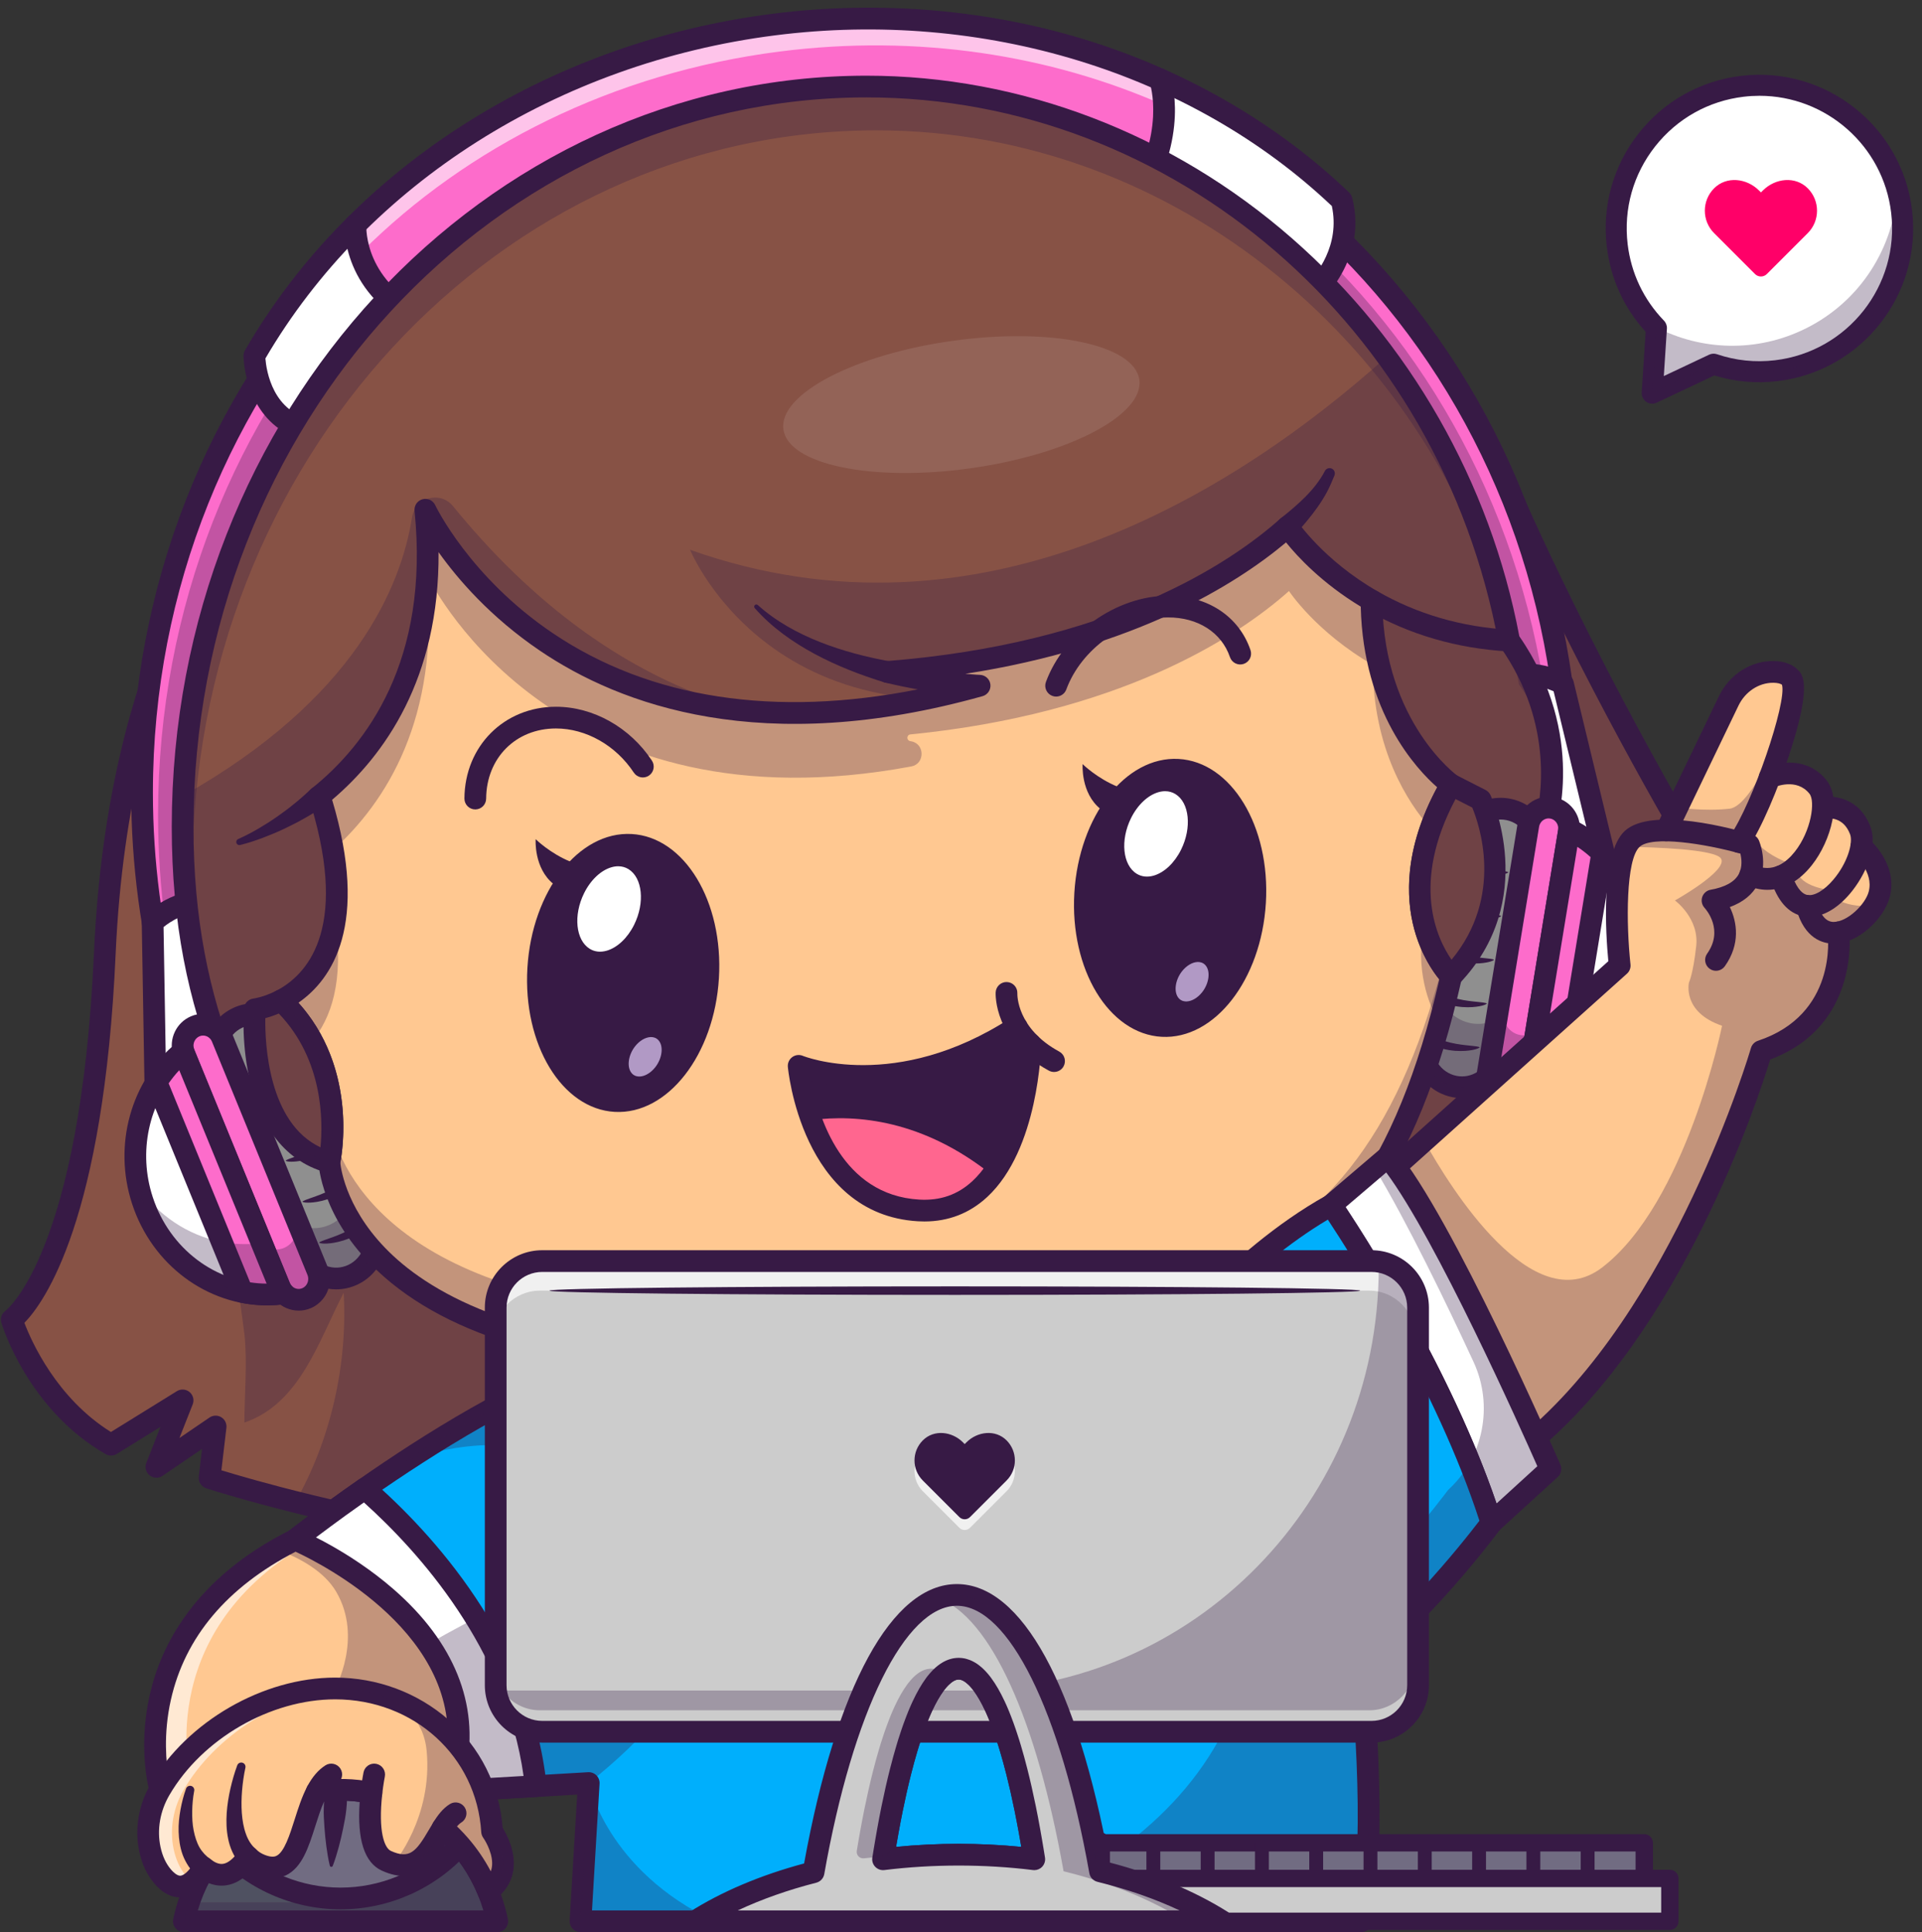 <?xml version="1.0" encoding="UTF-8"?>
<!DOCTYPE svg PUBLIC '-//W3C//DTD SVG 1.0//EN'
          'http://www.w3.org/TR/2001/REC-SVG-20010904/DTD/svg10.dtd'>
<svg height="2788.3" preserveAspectRatio="xMidYMid meet" version="1.0" viewBox="-1.3 -11.1 2773.6 2788.3" width="2773.6" xmlns="http://www.w3.org/2000/svg" xmlns:xlink="http://www.w3.org/1999/xlink" zoomAndPan="magnify"
><rect x="-1.3" y="-11.1" width="2773.6" height="2788.3" fill="#333333" stroke="none"/><g
  ><g
    ><g
      ><g
        ><path d="M346.73,724.48c0,0-176.62,188.67-196.77,639.89s-134.3,528.89-134.3,528.89s35.81,118.78,143.25,180.46 l103.31-63.96l-37.82,95.94l85.47-58.25l-8.77,74.24c0,0,546.5,180.46,999,89.09s1156.82-972.49,1156.82-972.49 s-143.27-235.16-271.59-520.69C2057.01,432.07,603.18,368.14,346.73,724.48z" fill="#875245"
        /></g
      ></g
      ><g opacity=".3"
      ><g
        ><path d="M2185.33,717.6c-128.32-285.53-1582.15-349.46-1838.6,6.88c0,0-10.45,11.18-26.54,34.54 c-30.4,116.6-43.25,237.09-71.74,359.87c-40.29,178.18,22.38,333.51,62.67,507.11c17.91,95.94,26.86,191.88,40.29,287.82 c4.48,41.12,0,86.8,0,127.92c80.58-27.41,107.44-118.78,143.25-187.31c5.92,102.75-18.64,212.59-69.82,302.13 c187.25,47.31,554.79,118.93,875.26,54.22c452.5-91.37,1156.82-972.49,1156.82-972.49S2313.65,1003.13,2185.33,717.6z" fill="#371a45"
        /></g
      ></g
      ><g
      ><g
        ><path d="M1021.76,2252c-370.69,0.01-721.18-113.98-725.57-115.43c-7.07-2.33-11.52-9.32-10.65-16.72l4.74-40.08 l-57.05,38.88c-5.68,3.87-13.22,3.59-18.6-0.71c-5.37-4.29-7.32-11.59-4.79-17.99l20.5-52.02l-63.17,39.11 c-4.9,3.03-11.05,3.12-16.05,0.27C39.56,2023.27,2.2,1902.88,0.67,1897.78c-1.98-6.55,0.53-13.63,6.19-17.48 c0.87-0.64,108.12-83.67,127.46-516.64c19.74-441.97,186.12-633.61,200.27-649.13c93.95-129.51,323.93-190.52,500.49-218.9 c219.13-35.22,486.37-41.11,733.23-16.15c160.03,16.17,301.75,44.32,409.84,81.41c120.75,41.43,195.26,91.99,221.47,150.3 c126.46,281.38,269.25,516.62,270.68,518.96c3.43,5.62,2.97,12.79-1.14,17.93c-1.77,2.21-179.31,223.63-409.91,453.3 c-310.96,309.69-565.33,486.25-756.05,524.76C1211.69,2244.62,1116.03,2252,1021.76,2252z M318.19,2110.64 c82.95,25.49,572.61,166.79,978.81,84.78c418.32-84.47,1067.09-867.96,1140.84-958.47c-27.99-46.93-153.92-261.74-266.81-512.93 c-44.18-98.31-276.34-180.07-605.87-213.38c-472.35-47.73-1055.44,14.19-1205.72,222.99c-0.39,0.54-0.81,1.06-1.27,1.55 c-2.28,2.47-172.99,191.53-192.56,629.89C148.47,1749,62.85,1868.23,33.9,1897.88c10.36,27.2,46.68,108.73,124.87,157.51 l95.2-58.94c5.74-3.55,13.11-3.03,18.29,1.29c5.18,4.33,7.01,11.49,4.53,17.77l-19.15,48.57l43.4-29.58 c5.07-3.45,11.7-3.63,16.95-0.45s8.15,9.14,7.44,15.24L318.19,2110.64z M346.73,724.48h0.05H346.73z" fill="#371a45"
        /></g
      ></g
      ><g
      ><g
        ><path d="M1963,2761.48H836.37l11.95-199.51l-76.46,4.47l-134.44,7.87l-212.64-363.52c0,0,40.2-31.84,100.23-73.65 c89.94-62.72,224.37-147.93,334.49-182.2c183.54-57.11,1038.58-32.53,1038.58-32.53S2007.77,2508.11,1963,2761.48z" fill="#00affc"
        /></g
      ></g
      ><g
      ><g
        ><path d="M1963,2777.15H836.37c-4.32,0-8.44-1.78-11.41-4.93c-2.96-3.14-4.49-7.37-4.23-11.68l10.89-181.9 l-193.29,11.3c-5.74,0.36-11.46-2.64-14.44-7.73l-212.64-363.53c-3.94-6.74-2.32-15.35,3.8-20.2 c0.41-0.32,41.27-32.62,101.01-74.22c93.15-64.97,227.56-149.69,338.8-184.3c183.92-57.23,1008.66-34.24,1043.68-33.23 c7.37,0.21,13.59,5.53,14.95,12.78c4.5,24.03,109.69,591.41,64.94,844.68C1977.11,2771.69,1970.61,2777.15,1963,2777.15z M853,2745.81h1096.67c34.87-233.2-49.61-723.71-64.73-808.07c-106.91-2.73-853.89-19.76-1020.79,32.16 c-107.4,33.42-238.84,116.37-330.19,180.08c-41.05,28.59-73,52.67-88.74,64.75l200.85,343.37l201.3-11.77 c4.4-0.29,8.84,1.4,12,4.57c3.16,3.16,4.82,7.53,4.55,12.01L853,2745.81z" fill="#371a45"
        /></g
      ></g
      ><g
      ><g
        ><path d="M771.86,2566.45l-134.44,7.86l-212.64-363.52c0,0,40.2-31.84,100.23-73.65 C601.07,2203.65,749.74,2358.35,771.86,2566.45z" fill="#fff"
        /></g
      ></g
      ><g
      ><g opacity=".3"
        ><g
          ><path d="M928.95,1940.75c-28.35,4.05-51.95,8.75-69.44,14.19c-87.95,27.36-191.38,87.21-275.28,142.16 c212.63-77.1,436.43,49.73,75.39,240.46c-47.39,25.04-85.72,50.27-116.68,75.22l94.48,161.53l134.43-7.86l76.46-4.47 C1171.96,2305.51,1030.13,2057.03,928.95,1940.75z" fill="#371a45"
          /></g
        ></g
        ><g opacity=".3"
        ><g
          ><path d="M1030.12,2761.48c-155.93-73.16-181.8-199.51-181.8-199.51l-11.95,199.51H1030.12z" fill="#371a45"
          /></g
        ></g
        ><g opacity=".3"
        ><g
          ><path d="M1898.09,1922.41c0,0-80.15-2.3-196.64-3.86c275.25,506.77-22.88,757.17-300.3,842.93H1963 C2007.77,2508.11,1898.09,1922.41,1898.09,1922.41z" fill="#371a45"
          /></g
        ></g
      ></g
      ><g
      ><g
        ><path d="M637.42,2589.97c-5.54,0-10.7-2.93-13.52-7.76l-212.64-363.53c-3.94-6.74-2.32-15.35,3.8-20.2 c0.41-0.32,41.27-32.62,101.01-74.22c5.92-4.12,13.86-3.68,19.27,1.06c84.58,73.97,229.79,229.42,252.1,439.45 c0.45,4.26-0.86,8.52-3.63,11.79s-6.76,5.26-11.04,5.51l-134.43,7.86C638.03,2589.96,637.72,2589.97,637.42,2589.97z M445.24,2214.73l200.85,343.37l108.16-6.33c-25.77-183.98-150.7-323-230.4-394.72C487.7,2182.51,459.66,2203.67,445.24,2214.73 z" fill="#371a45"
        /></g
      ></g
      ><g
      ><g
        ><path d="M424.77,2210.78c0,0,274.3,113.48,231.41,327.43l-426.45,33.03 C229.74,2571.24,164.62,2340.99,424.77,2210.78z" fill="#ffc891"
        /></g
      ></g
      ><g opacity=".6"
      ><g
        ><path d="M274.92,2561.97c0,0-59.9-212,165.11-344.19c-9.57-4.65-15.25-7-15.25-7 c-260.15,130.21-195.03,360.46-195.03,360.46l426.45-33.03c0.39-1.97,0.71-3.91,1.05-5.85L274.92,2561.97z" fill="#fff"
        /></g
      ></g
      ><g
      ><g
        ><path d="M229.73,2586.91c-6.95,0-13.15-4.62-15.07-11.41c-0.71-2.5-17.15-62.23-0.26-139.03 c15.55-70.7,63.45-169.68,203.36-239.71c4.06-2.03,8.8-2.2,13-0.46c2.9,1.2,71.68,30,136.09,86.15 c87.19,76.03,123.39,165.53,104.69,258.84c-1.38,6.88-7.16,12-14.15,12.54l-426.45,33.03 C230.54,2586.9,230.13,2586.91,229.73,2586.91z M425.21,2228.14c-99.01,51.3-159.53,123.16-179.91,213.67 c-11.25,49.96-6.63,92.59-3.11,112.75l400.62-31.04C668.03,2349.59,464.42,2246.3,425.21,2228.14z" fill="#371a45"
        /></g
      ></g
      ><g
      ><g
        ><g
          ><path d="M301.1,1149.16c0-539.45,414.12-976.76,924.96-976.76s924.96,437.31,924.96,976.76 c0,61.02-5.35,120.71-15.48,178.63c36.31,3.43,72.61,7.08,108.9,10.97c12.14-66.77,18.57-135.67,18.57-206.17 c0-600.51-460.99-1087.33-1029.66-1087.33S203.68,532.08,203.68,1132.59c0,212.88,57.99,411.43,158.11,579.11 c27.22-13.95,54.49-27.81,81.85-41.46C353.39,1519.44,301.1,1340.76,301.1,1149.16z" fill="#fd6ccb"
          /></g
        ></g
        ><g opacity=".3"
        ><g
          ><path d="M322.12,1181.14c0-539.45,405.14-976.76,904.9-976.76c499.77,0,904.91,437.31,904.91,976.76 c0,61.02-5.23,120.71-15.15,178.63c35.52,3.43,71.04,7.08,106.53,10.97c11.87-66.77,18.16-135.67,18.16-206.17 c0-600.51-451-1087.33-1007.34-1087.33S226.81,564.06,226.81,1164.57c0,212.88,56.73,411.43,154.68,579.11 c26.63-13.95,53.31-27.81,80.08-41.46C373.27,1551.42,322.12,1372.74,322.12,1181.14z" fill="#371a45"
          /></g
        ></g
        ><g
        ><g
          ><path d="M361.8,1727.38c-5.35,0-10.54-2.74-13.46-7.64c-104.89-175.66-160.33-378.7-160.33-587.15 c0-294.46,108.63-571.34,305.87-779.63C691.35,144.44,953.96,29.6,1233.34,29.6s541.99,114.84,739.46,323.37 c197.24,208.29,305.87,485.17,305.87,779.63c0,69.96-6.33,140.27-18.82,208.97c-1.47,8.07-8.91,13.63-17.08,12.78 c-36.05-3.86-72.62-7.55-108.7-10.95c-4.35-0.41-8.33-2.62-10.98-6.09s-3.73-7.9-2.98-12.2 c10.12-57.84,15.25-117.04,15.25-175.93c0-529.95-407.91-961.09-909.29-961.09s-909.29,431.14-909.29,961.09 c0,182.25,48.52,359.66,140.31,513.04c2.24,3.75,2.82,8.26,1.6,12.44c-1.23,4.19-4.14,7.68-8.05,9.62 c-24.67,12.31-50.63,25.46-81.69,41.39C366.66,1726.82,364.21,1727.38,361.8,1727.38z M1233.34,60.93 c-559.12,0-1013.99,480.74-1013.99,1071.66c0,197.81,51.29,390.56,148.46,558.43c19.55-9.99,37.13-18.9,53.84-27.29 c-89.17-154.86-136.22-332.39-136.22-514.57c0-547.23,421.96-992.43,940.62-992.43c518.67,0,940.63,445.2,940.63,992.43 c0,55.04-4.35,110.34-12.93,164.63c25.87,2.49,51.92,5.12,77.77,7.84c10.49-62.29,15.81-125.81,15.81-189.04 C2247.33,541.68,1792.46,60.93,1233.34,60.93z" fill="#371a45"
          /></g
        ></g
      ></g
      ><g
      ><g
        ><path d="M310.45,1288.46c-55.88-5.55-91.53,31.39-91.53,31.39l5.48,325.09l176.42-54.3L310.45,1288.46z" fill="#fff"
        /></g
        ><g
        ><path d="M224.41,1660.6c-3.27,0-6.49-1.02-9.2-2.99c-3.99-2.89-6.38-7.49-6.46-12.42l-5.49-325.09 c-0.07-4.15,1.51-8.16,4.39-11.14c1.67-1.73,41.68-42.34,104.35-36.1c6.32,0.63,11.64,5.01,13.46,11.1l90.38,302.17 c2.47,8.25-2.18,16.94-10.4,19.47l-176.42,54.3C227.5,1660.37,225.95,1660.6,224.41,1660.6z M234.71,1326.72l5.01,297.11 l141.64-43.59l-82.75-276.67C266.76,1303.69,243.93,1319.19,234.71,1326.72z" fill="#371a45"
        /></g
      ></g
      ><g
      ><g
        ><path d="M2157.88,969.43c52.63-19.97,96.35,6.42,96.35,6.42l76.28,315.68l-184.17-6.38L2157.88,969.43z" fill="#fff"
        /></g
        ><g
        ><path d="M2330.51,1307.2c-0.18,0-0.36,0-0.54-0.01l-184.17-6.38c-4.16-0.14-8.09-1.94-10.92-4.98 c-2.84-3.04-4.35-7.09-4.19-11.25l11.54-315.72c0.23-6.3,4.21-11.84,10.1-14.08c59.1-22.43,107.96,6.41,110.01,7.65 c3.58,2.16,6.15,5.67,7.13,9.73l76.27,315.68c1.15,4.76,0.01,9.79-3.09,13.58C2339.67,1305.09,2335.2,1307.2,2330.51,1307.2z M2162.57,1270.04l147.86,5.12l-69.74-288.64c-10.86-4.9-36.71-13.85-67.55-5.58L2162.57,1270.04z" fill="#371a45"
        /></g
      ></g
      ><g
      ><g
        ><path d="M614.55,454.15C556,501.11,503.84,554.02,459.17,611.49c-90.2-7.04-93.29-106.49-93.38-109.1v-0.05 c39.39-68.16,88.55-131.67,145.94-188.82C511.72,313.53,506.12,406.18,614.55,454.15z" fill="#fff"
        /></g
      ></g
      ><g
      ><g
        ><path d="M1633.52,286.71c-149.7-54.37-318.33-74.92-492.79-52.68c-202.39,25.77-383.25,105.4-526.18,220.12 c-108.43-47.97-102.83-140.62-102.83-140.62c152.2-151.59,362.56-258.45,603.36-289.15c200.15-25.49,392.6,5.3,557.57,78.81 v0.05C1673.41,105.43,1700,183.92,1633.52,286.71z" fill="#fd6ccb"
        /></g
      ></g
      ><g opacity=".6"
      ><g
        ><path d="M520.67,352.36C672.88,200.78,883.24,93.92,1124.03,63.22c198.86-25.33,390.11,4.93,554.37,77.42 c-0.82-22.84-5.44-36.5-5.75-37.4v-0.05c-164.96-73.51-357.42-104.3-557.57-78.81c-240.8,30.7-451.16,137.56-603.36,289.15 c0,0-1.24,21.12,9.21,48.4C520.47,355.91,520.67,352.36,520.67,352.36z" fill="#fff"
        /></g
      ></g
      ><g
      ><g
        ><path d="M1883.63,422.17h-0.04c-74.27-56.42-158.65-102.25-250.07-135.46c66.48-102.79,39.89-181.28,39.13-183.47 c98.66,43.95,187.44,103.2,262.2,174.84v0.05C1956.6,363.92,1883.63,422.17,1883.63,422.17z" fill="#fff"
        /></g
      ></g
      ><g
      ><g
        ><path d="M1633.5,302.38c-2.92,0-5.86-0.81-8.5-2.51c-7.27-4.7-9.35-14.4-4.64-21.67 c62.52-96.63,37.78-168.99,37.52-169.71c-2.91-8.15,1.33-17.12,9.48-20.03c8.15-2.92,17.11,1.33,20.03,9.48 c1.26,3.54,30.11,87.8-40.73,197.28C1643.67,299.85,1638.64,302.38,1633.5,302.38z" fill="#371a45"
        /></g
      ></g
      ><g
      ><g
        ><path d="M614.55,469.83c-2.11,0-4.27-0.43-6.33-1.34c-117.03-51.78-112.4-151.68-112.15-155.91 c0.52-8.64,7.91-15.22,16.58-14.7c8.61,0.52,15.18,7.91,14.7,16.51c-0.18,3.56-2.83,82.79,93.54,125.42 c7.92,3.5,11.49,12.75,7.99,20.67C626.29,466.35,620.56,469.83,614.55,469.83z" fill="#371a45"
        /></g
      ></g
      ><g
      ><g
        ><path d="M459.16,627.17c-0.41,0-0.81-0.02-1.22-0.05c-82.05-6.4-106.38-81.06-107.82-124.17 c0-0.17-0.01-0.37-0.01-0.55c0-2.75,0.73-5.5,2.1-7.88C503.99,231.78,788.44,50.22,1113.1,8.84 c156.47-19.94,316.08-5.98,461.63,40.38c141.05,44.92,269.33,120.15,370.96,217.55c2.29,2.19,3.84,5.01,4.49,8.07 c23.52,94.19-53.47,156.95-56.76,159.58c-2.78,2.21-6.23,3.42-9.78,3.42h-0.04c-3.42,0-6.75-1.12-9.48-3.19 c-199.39-151.44-465.97-218.89-731.4-185.07c-269.71,34.34-514.35,169.76-671.18,371.53 C468.55,624.95,463.98,627.17,459.16,627.17z M381.68,506.18c1.39,17.41,10.57,79.01,70.59,88.73 C614.34,390.49,864,253.48,1138.76,218.5c268.86-34.28,539.15,32.51,743.81,183.34c16.7-17.01,50.22-59.34,38.08-115.65 C1717.52,93.67,1417.51,1.64,1117.07,39.93C803.7,79.86,529.16,254.02,381.68,506.18z M1883.63,422.17h0.05H1883.63z M1883.63,422.17h0.05H1883.63z" fill="#371a45"
        /></g
      ></g
      ><g
      ><g
        ><path d="M2176.4,913.3c-83.58-450.01-469.77-799.51-927.25-799.51c-545.07,0-986.93,478.29-986.93,1068.29 c0,263.38,88.06,440.41,234.05,626.66l1730.85-622.8C2227.12,1185.95,2274.13,1051.88,2176.4,913.3L2176.4,913.3z" fill="#875245"
        /></g
      ></g
      ><g opacity=".3"
      ><g
        ><g
          ><path d="M2190.67,976.5c21.35,30.27,35.78,60.32,45.32,88.81c-5.47-44.66-21.41-97.5-58.97-151.1 C2182.21,934.74,2186.77,955.51,2190.67,976.5z" fill="#371a45"
          /></g
        ></g
        ><g
        ><g
          ><path d="M276.48,1245.28c0-590,441.86-1068.29,986.93-1068.29c433.89,0,803.6,314.39,911.89,730.72 c-85.73-447.3-470.57-793.92-926.15-793.92c-545.07,0-986.93,478.29-986.93,1068.29c0,90.97,10.52,171.63,30.29,245.94 C281.98,1371.51,276.48,1311.09,276.48,1245.28z" fill="#371a45"
          /></g
        ></g
      ></g
      ><g opacity=".3"
      ><g
        ><path d="M2227.12,1185.95L496.27,1808.74c-145.98-186.26-234.04-363.3-234.04-626.68c0-15.08,0.27-30.11,0.9-45.05 c247.69-139.6,314.37-301.78,330.12-401.25c4.62-29.16,40.81-38.99,59.32-16.27c423.89,520.42,918.83,246.95,926.83,242.5 c-453.53,143-584.83-179.68-584.83-179.68c419.19,148.98,787.93-83.79,1004.65-278.09c87.25,118.83,149.21,258.31,177.18,409.07 C2274.13,1051.86,2227.12,1185.95,2227.12,1185.95z" fill="#371a45"
        /></g
      ></g
      ><g
      ><g
        ><path d="M2176.4,913.3c-83.58-450.01-469.77-799.51-927.25-799.51c-545.07,0-986.93,478.29-986.93,1068.29 c0,263.38,88.06,440.41,234.05,626.66l1730.85-622.8C2227.12,1185.95,2274.13,1051.88,2176.4,913.3L2176.4,913.3z" fill="none"
        /></g
      ></g
      ><g
      ><g
        ><path d="M496.27,1824.41c-4.72,0-9.31-2.14-12.34-6c-142.49-181.78-237.38-359.56-237.38-636.33 c0-597.7,449.77-1083.96,1002.6-1083.96c222.91,0,441.02,83.42,614.16,234.88c169.5,148.28,285.85,352.06,327.88,574.09 c98.62,142.5,52.74,278.29,50.72,284.04c-1.56,4.45-5.04,7.96-9.48,9.56l-1730.85,622.8 C499.84,1824.11,498.05,1824.41,496.27,1824.41z M1249.15,129.46c-535.56,0-971.26,472.2-971.26,1052.62 c0,263.28,89.15,434.49,223.75,608.08l1712.67-616.26c7.35-28.2,28.73-138.92-50.71-251.57c-1.3-1.85-2.19-3.95-2.6-6.17 C2076.34,460.32,1692.85,129.46,1249.15,129.46z M2227.12,1185.95h0.05H2227.12z" fill="#371a45"
        /></g
      ></g
      ><g
      ><g
        ><path d="M507.69,1828.55L507.69,1828.55c-28.98,13.5-63.2,0.46-76.43-29.12l-117.94-263.76 c-13.23-29.58-0.45-64.5,28.53-78s63.2-0.46,76.43,29.12l117.94,263.77C549.45,1780.13,536.68,1815.05,507.69,1828.55z" fill="#8f8f8f"
        /></g
      ></g
      ><g
      ><g
        ><path d="M483.78,1849.56c-8.53,0-17.08-1.53-25.33-4.6c-18.57-6.93-33.31-20.83-41.49-39.14l-117.94-263.76 c-16.68-37.3-0.43-81.54,36.22-98.6c17.73-8.26,37.57-9.03,55.86-2.21c18.57,6.93,33.31,20.83,41.49,39.13l117.94,263.77 c16.68,37.29,0.43,81.52-36.22,98.6l0,0C504.57,1847.29,494.19,1849.56,483.78,1849.56z M507.69,1828.55h0.05H507.69z M365.78,1468c-5.9,0-11.79,1.29-17.31,3.87c-21.23,9.88-30.58,35.63-20.84,57.4l117.94,263.76 c4.73,10.58,13.2,18.59,23.85,22.57c10.38,3.88,21.63,3.43,31.67-1.25l0,0c21.23-9.89,30.58-35.63,20.84-57.4l-117.94-263.77 c-4.73-10.58-13.2-18.59-23.84-22.56C375.47,1468.87,370.62,1468,365.78,1468z" fill="#371a45"
        /></g
      ></g
      ><g
      ><g
        ><g
          ><path d="M534.89,1752.35c0.88-1.21,3.01-5.48-1.53-8.21c-4.54-2.74-7.36-0.13-8.04,0.83 c-5.33,6.89-11.66,11.77-17.52,15.58c-5.87,3.86-11.52,6.45-16.4,8.67c-9.88,4.25-17.02,6.52-21.86,8.26 c-4.85,1.7-7.47,2.76-8.84,3.5c-1.38,0.73-1.52,1.11-1.52,1.11s0.18,0.38,1.7,0.77c1.52,0.39,4.38,0.83,9.72,0.57 c5.32-0.3,13.16-1.14,24.3-4.64c5.52-1.85,11.94-4.23,18.85-8.33C520.62,1766.42,528.28,1760.88,534.89,1752.35z" fill="#371a45"
          /></g
        ></g
      ></g
      ><g
      ><g
        ><g
          ><path d="M510.72,1693.26c0.88-1.21,3.01-5.48-1.53-8.21c-4.55-2.74-7.36-0.13-8.05,0.83 c-5.33,6.89-11.66,11.77-17.51,15.58c-5.87,3.86-11.53,6.45-16.4,8.67c-9.87,4.25-17.02,6.52-21.85,8.26 c-4.85,1.7-7.47,2.76-8.84,3.5c-1.38,0.73-1.51,1.11-1.51,1.11s0.18,0.38,1.7,0.77c1.52,0.39,4.38,0.83,9.71,0.57 c5.32-0.3,13.17-1.14,24.3-4.64c5.52-1.85,11.94-4.23,18.85-8.33C496.45,1707.33,504.1,1701.79,510.72,1693.26z" fill="#371a45"
          /></g
        ></g
      ></g
      ><g
      ><g
        ><g
          ><path d="M486.54,1634.17c0.88-1.21,3.01-5.48-1.53-8.21c-4.54-2.73-7.36-0.13-8.04,0.84 c-5.33,6.89-11.66,11.77-17.52,15.58c-5.87,3.86-11.52,6.45-16.4,8.67c-9.87,4.25-17.02,6.52-21.85,8.26 c-4.85,1.7-7.48,2.76-8.84,3.5c-1.38,0.73-1.52,1.11-1.52,1.11s0.18,0.38,1.7,0.77c1.52,0.39,4.38,0.83,9.72,0.57 c5.32-0.3,13.17-1.14,24.3-4.64c5.52-1.85,11.94-4.23,18.85-8.33C472.28,1648.24,479.93,1642.7,486.54,1634.17z" fill="#371a45"
          /></g
        ></g
      ></g
      ><g
      ><g
        ><g
          ><path d="M462.37,1575.08c0.88-1.21,3.01-5.48-1.53-8.21s-7.36-0.13-8.04,0.83c-5.34,6.9-11.66,11.77-17.52,15.59 c-5.87,3.86-11.53,6.45-16.4,8.67c-9.87,4.25-17.02,6.52-21.85,8.26c-4.85,1.71-7.47,2.76-8.84,3.5 c-1.38,0.73-1.51,1.11-1.51,1.11s0.18,0.38,1.7,0.77c1.52,0.39,4.38,0.83,9.71,0.57c5.32-0.3,13.17-1.14,24.3-4.64 c5.52-1.85,11.94-4.23,18.85-8.33C448.11,1589.15,455.76,1583.61,462.37,1575.08z" fill="#371a45"
          /></g
        ></g
      ></g
      ><g
      ><g
        ><g
          ><path d="M438.2,1515.99c0.88-1.21,3.01-5.48-1.53-8.21s-7.36-0.13-8.04,0.83c-5.33,6.9-11.66,11.77-17.52,15.59 c-5.87,3.86-11.52,6.45-16.4,8.67c-9.87,4.25-17.02,6.52-21.85,8.26c-4.85,1.71-7.47,2.76-8.84,3.5 c-1.38,0.73-1.52,1.11-1.52,1.11s0.19,0.38,1.7,0.77c1.52,0.39,4.38,0.83,9.72,0.57c5.32-0.3,13.17-1.14,24.3-4.64 c5.52-1.85,11.94-4.23,18.85-8.33C423.94,1530.06,431.59,1524.52,438.2,1515.99z" fill="#371a45"
          /></g
        ></g
      ></g
      ><g
      ><g
        ><path d="M408.31,1855.3c-87.2,12.06-174.23-42.76-204.09-134.04c-26.46-80.77-0.36-166.16,59.18-215.13 c0.31,1.1,0.67,2.2,1.12,3.29l137.84,336.66C403.79,1849.59,405.8,1852.69,408.31,1855.3z" fill="#fff"
        /></g
      ></g
      ><g
      ><g
        ><path d="M383.99,1872.64c-86.48,0-165.81-58.28-194.67-146.51c-27.68-84.51-1.91-177.78,64.12-232.11 c4.08-3.35,9.56-4.43,14.59-2.87c5.04,1.56,8.95,5.55,10.42,10.62c0.17,0.59,0.35,1.18,0.59,1.77l137.81,336.59 c0.68,1.67,1.6,3.12,2.74,4.3c4.09,4.24,5.44,10.42,3.52,15.99c-1.93,5.57-6.82,9.58-12.66,10.4 C401.6,1872.04,392.75,1872.64,383.99,1872.64z M257.35,1533.26c-44.09,47.22-59.54,118.12-38.24,183.12 c24.54,75.02,91.49,124.68,164.37,124.93L257.35,1533.26z" fill="#371a45"
        /></g
      ></g
      ><g
      ><g
        ><path d="M458.53,1840.64c-1.88,9.36-8.14,17.68-17.5,21.65c-11.59,4.93-24.53,1.74-32.72-6.99 c-2.51-2.6-4.52-5.71-5.95-9.23l-137.84-336.66c-0.45-1.1-0.8-2.2-1.12-3.29c-4.16-14.53,3-30.24,17.01-36.18 c3.71-1.6,7.61-2.33,11.41-2.33c8.1,0,15.94,3.43,21.49,9.46c2.42,2.56,4.38,5.57,5.78,9.04l137.84,336.71 C459.3,1828.67,459.75,1834.88,458.53,1840.64z" fill="#fd6ccb"
        /></g
      ></g
      ><g
      ><g
        ><path d="M429.79,1880.24c-12.19,0-24.22-4.96-32.91-14.22c-3.76-3.91-6.86-8.68-9.04-14.03l-137.83-336.64 c-0.67-1.67-1.21-3.28-1.67-4.88c-6.41-22.37,4.76-45.98,25.95-54.96c5.49-2.36,11.41-3.57,17.53-3.57 c12.49,0,24.53,5.29,33.02,14.52c3.69,3.91,6.7,8.61,8.79,13.82l137.79,336.61c3.5,8.62,4.34,17.91,2.46,26.91 c-2.99,14.78-12.98,27.08-26.73,32.92C441.57,1879.09,435.66,1880.24,429.79,1880.24z M291.83,1483.28 c-1.84,0-3.6,0.36-5.23,1.05c-6.6,2.8-10.15,10.46-8.13,17.48c0.16,0.55,0.34,1.14,0.58,1.73l137.81,336.59 c0.68,1.67,1.6,3.12,2.74,4.3c4.11,4.38,10.06,5.67,15.3,3.44c4.25-1.8,7.34-5.66,8.28-10.32c0.01-0.04,0.02-0.09,0.03-0.14 c0.61-2.9,0.33-5.91-0.8-8.7l-137.82-336.66c-0.67-1.67-1.53-3.02-2.67-4.22C299.21,1484.88,295.58,1483.28,291.83,1483.28z" fill="#371a45"
        /></g
      ></g
      ><g
      ><g
        ><path d="M408.31,1855.3c-20.23,2.79-40.47,2.01-59.99-2.05l-123.91-302.71c10.57-16.77,23.68-31.8,38.99-44.41 c0.31,1.1,0.67,2.2,1.12,3.29l137.84,336.66C403.79,1849.59,405.8,1852.69,408.31,1855.3z" fill="#fd6ccb"
        /></g
      ></g
      ><g opacity=".3"
      ><g
        ><path d="M536.22,1750.55l-30.83-68.95c10.65,28.74-2.17,61.37-29.96,74.32c-16.31,7.6-34.29,6.79-49.24-0.65 c0.92,4.28,0.95,8.62,0.08,12.73c-1.88,9.36-8.14,17.68-17.5,21.65c-11.59,4.93-24.53,1.74-32.72-6.99 c-2.61,0.36-5.22,0.65-7.83,0.9c-1.08,0.1-2.17,0.16-3.25,0.24c-1.54,0.11-3.08,0.24-4.61,0.31c-1.18,0.06-2.35,0.07-3.53,0.1 c-1.45,0.04-2.91,0.09-4.36,0.09c-1.18,0-2.36-0.03-3.54-0.05c-1.44-0.03-2.88-0.05-4.31-0.11c-1.2-0.05-2.39-0.13-3.58-0.2 c-1.4-0.09-2.79-0.18-4.18-0.3c-1.25-0.11-2.5-0.24-3.75-0.37c-1.29-0.14-2.58-0.29-3.86-0.45c-1.37-0.18-2.74-0.38-4.11-0.59 c-1.09-0.17-2.17-0.34-3.26-0.53c-1.6-0.28-3.2-0.57-4.79-0.89c-0.34-0.07-0.68-0.12-1.02-0.19l-0.01-0.03 c-46.22-9.55-88.31-37.23-116.94-77.88c1.42,6.2,3.09,12.39,5.11,18.55c22.93,70.08,79.56,118.63,144.09,131.96l0.01,0.03 c0.34,0.07,0.68,0.12,1.02,0.19c1.59,0.32,3.19,0.62,4.79,0.89c1.08,0.19,2.17,0.36,3.26,0.53c1.37,0.21,2.74,0.41,4.11,0.59 c1.28,0.17,2.57,0.31,3.86,0.45c1.25,0.13,2.5,0.27,3.75,0.37c1.39,0.12,2.79,0.21,4.18,0.3c1.19,0.07,2.39,0.15,3.58,0.2 c1.44,0.06,2.87,0.08,4.31,0.11c1.18,0.02,2.36,0.05,3.54,0.05c1.45,0,2.9-0.05,4.36-0.09c1.18-0.03,2.35-0.05,3.53-0.1 c1.54-0.07,3.08-0.2,4.61-0.31c1.08-0.08,2.17-0.13,3.25-0.24c2.61-0.24,5.22-0.54,7.83-0.9c8.19,8.73,21.13,11.93,32.72,6.99 c9.36-3.98,15.62-12.29,17.5-21.65c0.87-4.11,0.84-8.46-0.08-12.73c14.95,7.43,32.93,8.24,49.24,0.65 C536.68,1815.05,549.45,1780.13,536.22,1750.55z" fill="#371a45"
        /></g
      ></g
      ><g
      ><g
        ><path d="M384.22,1872.62c-13.1,0-26.17-1.35-39.09-4.03c-5.1-1.06-9.34-4.59-11.31-9.4l-123.91-302.71 c-1.91-4.69-1.45-10.01,1.25-14.29c11.58-18.38,25.81-34.58,42.29-48.15c4.07-3.35,9.56-4.44,14.59-2.87 c5.04,1.56,8.96,5.55,10.42,10.62c0.17,0.59,0.35,1.18,0.59,1.77l137.81,336.59c0.68,1.67,1.6,3.12,2.74,4.3 c4.09,4.25,5.44,10.43,3.52,16c-1.93,5.57-6.83,9.58-12.67,10.39C401.72,1872.02,392.96,1872.62,384.22,1872.62z M359.57,1839.37c7.92,1.24,15.9,1.87,23.89,1.91l-126.11-308.01c-5.52,5.92-10.63,12.26-15.3,18.99L359.57,1839.37z" fill="#371a45"
        /></g
      ></g
      ><g
      ><g
        ><path d="M2097.16,1556.74L2097.16,1556.74c31.24,6.39,61.64-14.26,67.91-46.14l55.89-284.26 c6.27-31.88-13.97-62.91-45.21-69.3c-31.24-6.4-61.64,14.26-67.91,46.14l-55.89,284.27 C2045.68,1519.31,2065.92,1550.34,2097.16,1556.74z" fill="#8f8f8f"
        /></g
      ></g
      ><g
      ><g
        ><path d="M2108.64,1573.58c-4.86,0-9.75-0.49-14.61-1.48l0,0c-39.58-8.12-65.35-47.45-57.44-87.68l55.88-284.27 c3.89-19.76,15.16-36.71,31.74-47.75c16.24-10.8,35.66-14.6,54.69-10.71c39.58,8.1,65.35,47.43,57.44,87.68l-55.89,284.26 c-3.89,19.76-15.16,36.71-31.74,47.75C2136.62,1569.41,2122.77,1573.58,2108.64,1573.58z M2100.3,1541.39 c10.79,2.22,21.81,0.03,31.04-6.1c9.58-6.38,16.09-16.22,18.35-27.71l55.89-284.26c4.61-23.42-10.19-46.27-32.98-50.93 c-10.78-2.21-21.81-0.04-31.04,6.1c-9.58,6.37-16.09,16.22-18.35,27.71l-55.88,284.27 C2062.72,1513.87,2077.51,1536.72,2100.3,1541.39L2100.3,1541.39z" fill="#371a45"
        /></g
      ></g
      ><g
      ><g
        ><g
          ><path d="M2061.32,1479.5c-0.88-0.78-4.21-2.67-8.01,1.03c-3.8,3.7-0.77,7.37,0.37,8.34 c8.35,6.77,17.04,10.39,24.63,12.73c7.64,2.38,14.41,3.2,20.2,3.72c11.6,0.81,19.42-0.19,24.66-1.13 c5.24-0.99,7.94-2.09,9.34-2.82c1.4-0.74,1.5-1.15,1.5-1.15s-0.21-0.34-1.69-0.73c-1.48-0.4-4.25-0.82-9.34-1.35 c-5.07-0.56-12.53-1.11-23.1-2.93c-5.25-1.01-11.34-2.21-17.94-4.6C2075.35,1488.26,2068.07,1484.99,2061.32,1479.5z" fill="#371a45"
          /></g
        ></g
      ></g
      ><g
      ><g
        ><g
          ><path d="M2071.65,1416.34c-0.88-0.78-4.2-2.67-8.01,1.03c-3.8,3.69-0.76,7.36,0.37,8.33 c8.35,6.77,17.04,10.39,24.63,12.73c7.64,2.38,14.41,3.2,20.19,3.72c11.6,0.81,19.42-0.19,24.66-1.13 c5.25-0.99,7.94-2.09,9.35-2.82c1.4-0.74,1.5-1.15,1.5-1.15s-0.21-0.34-1.7-0.73c-1.48-0.4-4.25-0.82-9.34-1.35 c-5.07-0.56-12.53-1.1-23.1-2.93c-5.25-1.01-11.34-2.21-17.94-4.6C2085.68,1425.1,2078.4,1421.83,2071.65,1416.34z" fill="#371a45"
          /></g
        ></g
      ></g
      ><g
      ><g
        ><g
          ><path d="M2081.98,1353.18c-0.88-0.78-4.21-2.67-8.01,1.03c-3.8,3.7-0.77,7.37,0.37,8.34 c8.35,6.77,17.04,10.38,24.63,12.73c7.64,2.38,14.41,3.21,20.2,3.72c11.6,0.81,19.42-0.19,24.66-1.13 c5.24-0.99,7.94-2.09,9.34-2.81c1.4-0.74,1.5-1.15,1.5-1.15s-0.21-0.34-1.69-0.73c-1.48-0.4-4.25-0.82-9.34-1.35 c-5.07-0.56-12.53-1.11-23.1-2.93c-5.25-1.01-11.34-2.21-17.94-4.6C2096.01,1361.94,2088.73,1358.67,2081.98,1353.18z" fill="#371a45"
          /></g
        ></g
      ></g
      ><g
      ><g
        ><g
          ><path d="M2092.3,1290.02c-0.88-0.78-4.2-2.67-8.01,1.03c-3.8,3.7-0.76,7.37,0.37,8.34 c8.35,6.77,17.04,10.39,24.63,12.73c7.64,2.38,14.41,3.21,20.19,3.73c11.6,0.81,19.42-0.19,24.66-1.13 c5.25-0.99,7.94-2.09,9.35-2.82c1.4-0.74,1.5-1.15,1.5-1.15s-0.21-0.34-1.7-0.73c-1.48-0.4-4.25-0.82-9.34-1.35 c-5.07-0.56-12.53-1.11-23.1-2.93c-5.25-1.01-11.34-2.21-17.94-4.6C2106.34,1298.79,2099.06,1295.51,2092.3,1290.02z" fill="#371a45"
          /></g
        ></g
      ></g
      ><g
      ><g
        ><g
          ><path d="M2102.64,1226.86c-0.88-0.78-4.21-2.67-8.01,1.03c-3.8,3.69-0.77,7.36,0.37,8.33 c8.35,6.77,17.04,10.39,24.63,12.73c7.64,2.38,14.41,3.2,20.2,3.72c11.6,0.81,19.42-0.19,24.66-1.13 c5.24-0.99,7.94-2.09,9.34-2.82c1.4-0.74,1.5-1.15,1.5-1.15s-0.21-0.34-1.69-0.73c-1.48-0.4-4.25-0.82-9.34-1.35 c-5.07-0.56-12.53-1.1-23.1-2.93c-5.25-1.01-11.34-2.21-17.94-4.6C2116.66,1235.63,2109.39,1232.35,2102.64,1226.86z" fill="#371a45"
          /></g
        ></g
      ></g
      ><g
      ><g
        ><path d="M2199.9,1559.65c87.6-8.55,160.08-82.19,168.75-178.01c7.71-84.8-36.78-161.86-105.7-195.69 c-0.06,1.14-0.17,2.29-0.35,3.47l-58.97,359.87C2203.03,1553.04,2201.76,1556.53,2199.9,1559.65z" fill="#fff"
        /></g
      ></g
      ><g
      ><g
        ><path d="M2199.9,1575.32c-5.33,0-10.33-2.71-13.22-7.28c-3.17-4.99-3.26-11.33-0.23-16.41 c0.86-1.44,1.44-3.08,1.73-4.86l58.96-359.89c0.1-0.6,0.14-1.2,0.18-1.8c0.29-5.25,3.19-10,7.73-12.65 c4.54-2.66,10.1-2.86,14.82-0.54c76.49,37.55,122.47,122.42,114.4,211.17c-9.22,101.91-86.12,182.74-182.84,192.19 C2200.91,1575.29,2200.41,1575.32,2199.9,1575.32z M2274.96,1210.9L2221,1540.21c70.88-17.28,124.93-81.23,132.05-159.99 C2359.26,1311.99,2328.4,1246.59,2274.96,1210.9z" fill="#371a45"
        /></g
      ></g
      ><g
      ><g
        ><path d="M2147.72,1557.07c3.92,8.68,11.88,15.31,21.88,17.01c12.39,2.11,24.27-4.02,30.3-14.42 c1.86-3.12,3.12-6.61,3.74-10.37l58.97-359.87c0.19-1.17,0.29-2.32,0.35-3.47c0.81-15.11-9.68-28.75-24.65-31.27 c-3.97-0.69-7.93-0.5-11.63,0.39c-7.89,1.89-14.75,7.05-18.81,14.21c-1.78,3.05-3.02,6.45-3.6,10.15l-58.96,359.91 C2144.31,1545.59,2145.26,1551.74,2147.72,1557.07z" fill="#fd6ccb"
        /></g
      ></g
      ><g
      ><g
        ><path d="M2174.36,1590.14c-2.45,0-4.92-0.21-7.38-0.62c-14.73-2.49-27.26-12.18-33.5-25.92 c-3.85-8.33-5.11-17.57-3.64-26.73l58.96-359.97c0.84-5.43,2.71-10.69,5.53-15.52c6.07-10.73,16.57-18.65,28.7-21.55 c5.97-1.42,12.01-1.62,17.96-0.59c22.65,3.82,38.86,24.26,37.61,47.54c-0.09,1.72-0.25,3.42-0.54,5.14l-58.96,359.89 c-0.92,5.67-2.86,11.01-5.74,15.85C2205.28,1581.63,2190.19,1590.14,2174.36,1590.14z M2233.44,1169.93 c-1.04,0-2.08,0.13-3.13,0.38c-3.7,0.88-6.91,3.32-8.82,6.69c-0.95,1.63-1.49,3.15-1.75,4.84l-58.97,360.04 c-0.47,2.94-0.07,5.93,1.17,8.6c0.02,0.04,0.04,0.09,0.06,0.13c1.93,4.26,5.75,7.26,10.22,8.01c5.61,0.94,11.17-1.72,14.13-6.83 c0.96-1.61,1.54-3.24,1.83-5.03l58.96-359.89c0.1-0.6,0.14-1.2,0.18-1.8c0.39-7.33-4.6-13.77-11.61-14.95 C2234.95,1170,2234.19,1169.93,2233.44,1169.93z" fill="#371a45"
        /></g
      ></g
      ><g
      ><g
        ><path d="M2199.9,1559.65c20.32-1.99,39.85-7.46,57.95-15.96l52.99-323.58c-14.03-13.87-30.16-25.45-47.89-34.16 c-0.06,1.14-0.17,2.29-0.35,3.47l-58.97,359.87C2203.03,1553.04,2201.76,1556.53,2199.9,1559.65z" fill="#fd6ccb"
        /></g
      ></g
      ><g opacity=".3"
      ><g
        ><path d="M2281.01,1452.18v0.03c-0.31,0.15-0.64,0.28-0.95,0.42c-1.48,0.68-2.97,1.34-4.46,1.98 c-1.01,0.44-2.03,0.86-3.05,1.28c-1.28,0.52-2.57,1.03-3.86,1.53c-1.22,0.46-2.44,0.91-3.67,1.34 c-1.18,0.42-2.37,0.84-3.57,1.24c-1.33,0.44-2.66,0.85-4,1.26c-1.15,0.35-2.3,0.71-3.45,1.04c-1.38,0.39-2.77,0.75-4.16,1.11 c-1.15,0.3-2.29,0.6-3.45,0.88c-1.42,0.33-2.85,0.63-4.27,0.93c-1.15,0.24-2.29,0.5-3.44,0.72c-1.52,0.29-3.06,0.53-4.59,0.78 c-1.07,0.17-2.13,0.37-3.2,0.53c-2.59,0.37-5.2,0.69-7.82,0.95c-6.03,10.4-17.91,16.53-30.3,14.42 c-10-1.69-17.96-8.33-21.88-17.01c-1.76-3.8-2.71-8.04-2.76-12.42c-12.9,10.72-30.22,15.69-47.8,12.09 c-31.24-6.4-51.48-37.43-45.21-69.3l42.34-215.34c-4.58,6.56-7.95,14.15-9.61,22.56l-55.89,284.26 c-6.27,31.88,13.97,62.91,45.21,69.3c17.58,3.6,34.9-1.37,47.8-12.09c0.06,4.38,1,8.61,2.76,12.42 c3.92,8.68,11.88,15.31,21.88,17.01c12.39,2.11,24.27-4.02,30.3-14.42c2.62-0.26,5.23-0.58,7.82-0.95 c1.07-0.15,2.13-0.35,3.2-0.53c1.53-0.25,3.07-0.49,4.59-0.78c1.15-0.22,2.29-0.48,3.44-0.72c1.43-0.3,2.86-0.59,4.27-0.93 c1.16-0.27,2.3-0.58,3.45-0.88c1.39-0.36,2.78-0.72,4.16-1.11c1.16-0.33,2.3-0.68,3.45-1.03c1.34-0.41,2.67-0.82,4-1.26 c1.19-0.4,2.38-0.81,3.57-1.24c1.23-0.44,2.45-0.88,3.67-1.34c1.3-0.49,2.58-1,3.86-1.53c1.02-0.42,2.04-0.84,3.05-1.28 c1.5-0.64,2.98-1.3,4.46-1.98c0.31-0.15,0.64-0.27,0.95-0.42v-0.03c59.85-28,104.14-88.45,110.8-162.02 c0.46-5.04,0.72-10.05,0.81-15.02C2349.6,1404.63,2318.34,1434.71,2281.01,1452.18z" fill="#371a45"
        /></g
      ></g
      ><g
      ><g
        ><path d="M2199.9,1575.32c-5.32,0-10.33-2.71-13.22-7.27c-3.17-4.99-3.26-11.34-0.23-16.42 c0.86-1.44,1.44-3.08,1.73-4.86l58.96-359.89c0.1-0.6,0.14-1.2,0.18-1.8c0.29-5.25,3.2-10,7.73-12.66 c4.54-2.66,10.11-2.86,14.82-0.53c19.09,9.39,36.58,21.87,51.98,37.08c3.61,3.57,5.27,8.67,4.45,13.68l-52.99,323.58 c-0.83,5.09-4.13,9.45-8.8,11.65c-19.97,9.38-41.2,15.22-63.08,17.37C2200.92,1575.29,2200.41,1575.32,2199.9,1575.32z M2274.96,1210.92l-53.95,329.27c7.74-1.9,15.34-4.38,22.76-7.42l50.27-306.98C2288,1220.35,2281.63,1215.39,2274.96,1210.92z" fill="#371a45"
        /></g
      ></g
      ><g
      ><g
        ><path d="M2092.82,1397.98c-125.35,557.73-434.23,556.96-1020.67,556.96s-598.17-288.96-598.17-288.96 s30.49-139.02-69.7-233.27c47.99-24.58,117.51-94.8,56.81-291.39l-3.36-1.87c83-66.2,177.36-191.97,154.8-414.97 c0,0,196.97,422.69,799.84,253.97c0,0-60.61-2.24-133.22-19.92c317.21-24.81,496.55-137.29,577.89-209.7 c0,0,38.95,59.35,121.59,106.86l-0.72,1.28c1.52,184.25,114.92,264.2,114.92,264.2 C1990.98,1297.06,2092.82,1397.98,2092.82,1397.98z" fill="#ffc891"
        /></g
      ></g
      ><g opacity=".3"
      ><g
        ><g
          ><path d="M2080.29,1382.15c-132.76,506.12-440.36,505.4-1008.14,505.4c-482.3,0-575.86-195.42-593.89-264.83 c-0.56,26.19-4.28,43.25-4.28,43.25s11.73,288.96,598.17,288.96s895.33,0.78,1020.67-556.96 C2092.82,1397.98,2087.39,1392.59,2080.29,1382.15z" fill="#371a45"
          /></g
        ></g
      ></g
      ><g opacity=".3"
      ><g
        ><g
          ><path d="M479.12,1215.75c76.58-69.06,154.2-190.11,135.76-391.64c-9.7,162.03-87.43,259.72-157.15,315.33 l3.36,1.87C469.48,1168.5,475.31,1193.19,479.12,1215.75z" fill="#371a45"
          /></g
        ></g
        ><g
        ><g
          ><path d="M2075.97,1465.47c5.94-21.56,11.58-43.99,16.86-67.49c0,0-27.17-26.93-39.41-77.22 C2040.91,1388.74,2059.83,1437.95,2075.97,1465.47z" fill="#371a45"
          /></g
        ></g
        ><g
        ><g
          ><path d="M615.15,819.18c13.32,26.8,194.45,369.82,698.69,275.74c19.59-3.65,19.74-32.37,0.17-36.18 c-0.68-0.13-1.35-0.26-2.04-0.4c-5.41-1.07-5.03-9.08,0.45-9.62c297.65-29.53,467.78-136.93,546.39-206.91 c0,0,38.95,59.35,121.59,106.86l-0.72,1.28c1,120.58,49.9,196.47,83.58,234.54c6.99-19.87,16.62-40.99,29.56-63.33 c0,0-113.39-79.95-114.92-264.2l0.72-1.28c-82.64-47.51-121.59-106.86-121.59-106.86c-81.34,72.41-260.68,184.89-577.89,209.7 c72.61,17.68,133.22,19.92,133.22,19.92c-602.87,168.72-799.84-253.97-799.84-253.97 C615.95,758.24,616.65,789.74,615.15,819.18z" fill="#371a45"
          /></g
        ></g
        ><g
        ><g
          ><path d="M475.51,1657.05c-0.84,5.71-1.53,8.92-1.53,8.92s0.48,11.44,5.83,29.74 C479.28,1683.81,477.98,1670.76,475.51,1657.05z" fill="#371a45"
          /></g
        ></g
        ><g
        ><g
          ><path d="M449.03,1491.4c26.85-32.17,46.77-85.98,33.04-175.66c-10.29,69.1-48.13,101.77-77.79,116.96 C423.76,1451.03,438.25,1471.05,449.03,1491.4z" fill="#371a45"
          /></g
        ></g
      ></g
      ><g
      ><g
        ><g
          ><path d="M1917.44,671.91c-10.4,22.66-23.83,42.65-60.4,76.92L1917.44,671.91z" fill="#fff"
          /></g
        ></g
        ><g
        ><g
          ><path d="M1924.38,675.09c-3.33,7.78-6.44,15.92-10.63,23.55c-4.09,7.68-8.74,15.06-13.71,22.1 c-9.96,14.1-21.02,27-32.29,39.51c-5.81,6.45-15.75,6.97-22.21,1.16c-6.45-5.81-6.97-15.76-1.16-22.21 c0.58-0.64,1.29-1.29,1.94-1.82c12.61-9.99,24.9-20.26,35.97-31.39c5.53-5.57,10.72-11.37,15.47-17.52 c4.66-6.19,9.18-12.63,12.74-19.75l0.02-0.05c1.89-3.77,6.47-5.3,10.24-3.42C1924.4,667.07,1925.95,671.41,1924.38,675.09z" fill="#371a45"
          /></g
        ></g
      ></g
      ><g
      ><g
        ><path d="M2176.4,913.3c-82.42-4.61-148-28.96-197.78-57.61L2176.4,913.3z" fill="#fff"
        /></g
        ><g
        ><path d="M2176.42,928.97c-0.3,0-0.59-0.01-0.89-0.02c-74.25-4.16-143.13-24.24-204.72-59.67 c-7.5-4.32-10.08-13.9-5.77-21.4c4.31-7.5,13.89-10.08,21.39-5.77c57.31,32.98,121.52,51.67,190.84,55.55 c8.64,0.48,15.25,7.88,14.77,16.52C2191.58,922.52,2184.67,928.97,2176.42,928.97z" fill="#371a45"
        /></g
      ></g
      ><g
      ><g
        ><path d="M1275.45,973.75c-34.92-10.68-69.14-23.97-101.32-41.26c-32.08-17.27-62.35-38.78-86.31-66.07 c-1.15-1.3-1.02-3.29,0.29-4.43c1.21-1.06,3.02-1.02,4.18,0.04c26.24,23.6,57.39,40.58,89.79,53.42 c32.5,12.82,66.45,21.61,100.76,27.85c8.53,1.55,14.19,9.72,12.64,18.25c-1.55,8.53-9.72,14.19-18.25,12.64 C1276.66,974.08,1276,973.92,1275.45,973.75z" fill="#371a45"
        /></g
      ></g
      ><g
      ><g
        ><g
          ><path d="M457.73,1139.44c-59.85,47.7-113.8,64.51-113.8,64.51L457.73,1139.44z" fill="#fff"
          /></g
        ></g
        ><g
        ><g
          ><path d="M467.49,1151.7c-9.52,6.25-19.11,12.33-28.99,17.84c-9.8,5.65-19.9,10.7-30.05,15.55 c-10.18,4.79-20.54,9.12-31.03,13.05c-10.54,3.91-21.02,7.41-32.14,10.16c-2.44,0.6-4.9-0.89-5.51-3.33 c-0.54-2.19,0.6-4.39,2.6-5.26l0.21-0.09c9.65-4.21,19.33-9.36,28.61-14.74c9.31-5.43,18.4-11.19,27.21-17.33 c8.77-6.19,17.4-12.51,25.61-19.33c8.31-6.68,16.2-13.82,23.95-21.03l0.17-0.16c6.36-5.92,16.32-5.56,22.24,0.8 c5.92,6.36,5.56,16.32-0.8,22.24C468.94,1150.66,468.2,1151.23,467.49,1151.7z" fill="#371a45"
          /></g
        ></g
      ></g
      ><g
      ><g
        ><g
          ><path d="M2684.65,1210.8c1.39-8.76,1.06-16.87-1.46-23.53c-15.36-40.51-53.92-32.34-53.92-32.34l-0.02,0.03 c0.6-12.59-1.56-23.46-7.06-30.37c-26.86-33.69-69.78-13.77-69.78-13.77l-0.03,0.04c23.69-62.22,42.14-131.23,30.08-143.89 c-5.71-6-14.42-8.25-23.9-8.44c-27.78-0.54-53.04,16.52-65.28,41.97l-89.87,186.78l0.09,0.01c-21.12-0.16-39.55,3-49.53,12.3 c-34.32,31.98-17.91,182.74-17.91,182.74l-358.13,321.32l225.33,370.06c192.02-157.29,300.61-455.35,329.41-543.1l17.2-28.35 c118.05-45.66,101.84-167.91,101.84-167.91l-0.02-0.04c25.92-4.46,53.07-32.43,58.92-54.96 C2720.67,1240.52,2684.65,1210.8,2684.65,1210.8z" fill="#ffc891"
          /></g
        ></g
        ><g
        ><g
          ><defs
            ><g
              ><path d="M2684.65,1210.8c1.39-8.76,1.06-16.87-1.46-23.53c-15.36-40.51-53.92-32.34-53.92-32.34l-0.02,0.03 c0.6-12.59-1.56-23.46-7.06-30.37c-26.86-33.69-69.78-13.77-69.78-13.77l-0.03,0.04c23.69-62.22,42.14-131.23,30.08-143.89 c-5.71-6-14.42-8.25-23.9-8.44c-27.78-0.54-53.04,16.52-65.28,41.97l-89.87,186.78l0.09,0.01c-21.12-0.16-39.55,3-49.53,12.3 c-34.32,31.98-17.91,182.74-17.91,182.74l-358.13,321.32l225.33,370.06c192.02-157.29,300.61-455.35,329.41-543.1l17.2-28.35 c118.05-45.66,101.84-167.91,101.84-167.91l-0.02-0.04c25.92-4.46,53.07-32.43,58.92-54.96 C2720.67,1240.52,2684.65,1210.8,2684.65,1210.8z" id="a"
              /></g
            ></defs
            ><clipPath id="b"
            ><use overflow="visible" xlink:actuate="onLoad" xlink:href="#a" xlink:show="embed" xlink:type="simple"
            /></clipPath
            ><g clip-path="url(#b)"
            ><g
              ><g
                ><path d="M2525.69,1162.33c0.05-0.56,0.11-1.11,0.16-1.63C2525.8,1161.19,2525.75,1161.74,2525.69,1162.33z" fill="none"
                /></g
              ></g
              ><g
              ><g
                ><path d="M2524.94,1170.12c0.03-0.29,0.06-0.58,0.08-0.87C2525,1169.53,2524.97,1169.83,2524.94,1170.12z" fill="none"
                /></g
              ></g
              ><g
              ><g
                ><path d="M2524.42,1175.55c0,0,0.08-0.86,0.21-2.19C2524.56,1174.08,2524.5,1174.77,2524.42,1175.55z" fill="none"
                /></g
              ></g
              ><g
              ><g
                ><path d="M2525.35,1165.93c0.06-0.65,0.12-1.3,0.19-1.93C2525.47,1164.6,2525.41,1165.23,2525.35,1165.93z" fill="none"
                /></g
              ></g
              ><g
              ><g
                ><path d="M2526.17,1157.42c0.04-0.43,0.07-0.72,0.08-0.85C2526.23,1156.7,2526.21,1156.96,2526.17,1157.42z" fill="none"
                /></g
              ></g
              ><g
              ><g
                ><path d="M2592.04,1231.87c0.14-1.54,0.29-3.08,0.4-4.3C2592.34,1228.6,2592.21,1230.02,2592.04,1231.87z" fill="#371a45"
                /></g
              ></g
              ><g
              ><g
                ><path d="M2591.95,1232.81c0.03-0.32,0.06-0.64,0.09-0.94C2592.01,1232.19,2591.98,1232.5,2591.95,1232.81z" fill="#371a45"
                /></g
              ></g
              ><g
              ><g
                ><path d="M2591.43,1238.29c0,0,0.11-1.19,0.27-2.84C2591.62,1236.34,2591.53,1237.27,2591.43,1238.29z" fill="#371a45"
                /></g
              ></g
              ><g
              ><g
                ><path d="M2592.44,1227.57C2592.79,1223.85,2592.69,1224.95,2592.44,1227.57L2592.44,1227.57z" fill="#371a45"
                /></g
              ></g
              ><g
              ><g
                ><path d="M2591.7,1235.46c0.03-0.32,0.06-0.6,0.08-0.9C2591.75,1234.87,2591.73,1235.17,2591.7,1235.46z" fill="#371a45"
                /></g
              ></g
              ><g
              ><g
                ><path d="M2525.85,1160.7c0.15-1.52,0.25-2.61,0.32-3.29C2526.09,1158.18,2525.98,1159.32,2525.85,1160.7z" fill="#371a45"
                /></g
              ></g
              ><g
              ><g
                ><path d="M2591.78,1234.56c0.05-0.56,0.11-1.14,0.16-1.75C2591.9,1233.36,2591.84,1233.94,2591.78,1234.56z" fill="#371a45"
                /></g
              ></g
              ><g
              ><g
                ><path d="M2525.53,1163.99c0.06-0.59,0.11-1.15,0.16-1.66C2525.64,1162.87,2525.59,1163.42,2525.53,1163.99z" fill="#371a45"
                /></g
              ></g
              ><g
              ><g
                ><path d="M2526.25,1156.57C2526.26,1156.45,2526.26,1156.46,2526.25,1156.57L2526.25,1156.57z" fill="#371a45"
                /></g
              ></g
              ><g
              ><g
                ><g
                  ><path d="M2526.17,1157.42c0.04-0.43,0.07-0.72,0.08-0.85C2526.23,1156.7,2526.21,1156.96,2526.17,1157.42z" fill="#ffc891"
                  /></g
                ></g
                ><g
                ><g
                  ><path d="M2524.42,1175.55c0,0,0.08-0.86,0.21-2.19C2524.56,1174.08,2524.5,1174.77,2524.42,1175.55z" fill="#ffc891"
                  /></g
                ></g
                ><g opacity=".3"
                ><g
                  ><path d="M2580.67,1021.04l-0.02,0.05v0.01L2580.67,1021.04z" fill="#371a45"
                  /></g
                ></g
                ><g opacity=".3"
                ><g
                  ><path d="M2403.49,1187.3l-0.09-0.01l15.89-33.03l0,0l-88.79,56.54c0,0,5.95-0.01,15.41,0.12 c2.31-4.59,4.97-8.45,8.05-11.32C2363.94,1190.31,2382.37,1187.14,2403.49,1187.3z" fill="#371a45"
                  /></g
                ></g
                ><g opacity=".3"
                ><g
                  ><path d="M2744.92,1210.8c0,0-11.4,57.4-37.96,78.18c-9.75,20.22-32.96,41.5-55.28,45.34l0.02,0.04 c0,0,16.2,122.25-101.84,167.91l-17.2,28.35c-28.8,87.75-137.39,385.81-329.41,543.1l-225.33-370.06l76.12-68.3 c-7.9-14.2-12.31-23.08-12.31-23.08l-353.62,193.4l315.18,551.28c0,0,820.72-513.8,910.25-866.05 S2744.92,1210.8,2744.92,1210.8z" fill="#371a45"
                  /></g
                ></g
                ><g
                ><g
                  ><path d="M2203.25,2073.72c192.02-157.29,300.61-455.35,329.41-543.1l17.2-28.35 c118.05-45.66,101.84-167.91,101.84-167.91l-0.02-0.04c22.32-3.84,45.52-25.12,55.28-45.34 c-6.3,4.93-13.44,7.81-21.49,7.37c-42.02-2.33-47.98-23.45-47.98-23.45s-48.83-5.03-46.05-34.59 c0,0-71.13-19.79-67.01-62.74c0.07-0.78,0.14-1.47,0.21-2.19c0.11-1.15,0.21-2.23,0.31-3.24c0.03-0.29,0.06-0.59,0.08-0.87 c0.1-1.07,0.21-2.19,0.32-3.32c0.07-0.7,0.13-1.32,0.19-1.93c0.05-0.57,0.11-1.12,0.16-1.66c0.06-0.59,0.11-1.14,0.16-1.63 c0.15-1.52,0.25-2.61,0.32-3.29c0.04-0.46,0.07-0.72,0.08-0.85c-0.01,0.13-0.04,0.43-0.08,0.85 c-0.07,0.76-0.18,1.9-0.32,3.29c-0.05,0.49-0.1,1.04-0.16,1.63c-0.05,0.54-0.1,1.09-0.16,1.66 c-0.06,0.61-0.12,1.24-0.19,1.93c-0.11,1.13-0.22,2.25-0.32,3.32c-0.03,0.28-0.06,0.58-0.08,0.87 c-0.12,1.23-0.22,2.34-0.31,3.24c-0.13,1.33-0.21,2.19-0.21,2.19l56.22-154.44v-0.01c-0.43,1.11-51.05,130.66-85.82,134.77 c-34.91,4.13-75.52-1.6-75.54-1.61l-15.89,33.03l0.09,0.01c-21.12-0.16-39.55,3-49.53,12.3 c-3.08,2.87-5.74,6.73-8.05,11.32c36.89,0.5,128.07,3.14,136.38,16.98c10.44,17.39-66.49,60.41-66.49,60.41 s35.15,25.59,30.67,65.9s-10.44,52.5-10.44,52.5s-10.45,42.64,47.75,62.44c0,0-51.91,255.84-172.94,348.73 c-100.17,76.88-218.86-114.31-256.8-182.51l-76.12,68.3L2203.25,2073.72z" fill="#ffc891"
                  /></g
                ></g
                ><g
                ><g
                  ><g
                    ><path d="M2524.63,1173.36c0.09-0.9,0.19-2.01,0.31-3.24C2524.85,1171.13,2524.74,1172.21,2524.63,1173.36z" fill="none"
                    /></g
                  ></g
                  ><g
                  ><g
                    ><path d="M2524.42,1175.55c0,0,0.08-0.86,0.21-2.19C2524.56,1174.08,2524.5,1174.77,2524.42,1175.55z" fill="none"
                    /></g
                  ></g
                  ><g
                  ><g
                    ><path d="M2525.85,1160.7c0.13-1.38,0.24-2.53,0.32-3.29C2526.1,1158.09,2525.99,1159.19,2525.85,1160.7z" fill="none"
                    /></g
                  ></g
                  ><g
                  ><g
                    ><path d="M2526.17,1157.42c0.04-0.43,0.07-0.72,0.08-0.85C2526.23,1156.7,2526.21,1156.96,2526.17,1157.42z" fill="none"
                    /></g
                  ></g
                  ><g opacity=".3"
                  ><g
                    ><path d="M2706.96,1288.97c-6.3,4.93-13.44,7.81-21.49,7.37c-42.02-2.33-47.98-23.45-47.98-23.45 s-48.83-5.03-46.05-34.59c0,0-71.13-19.79-67.01-62.74c0.07-0.78,0.14-1.47,0.21-2.19c0.11-1.15,0.21-2.23,0.31-3.24 c0.03-0.29,0.06-0.59,0.08-0.87c0.1-1.07,0.21-2.19,0.32-3.32c0.07-0.7,0.13-1.32,0.19-1.93 c0.05-0.57,0.11-1.12,0.16-1.66c0.06-0.59,0.11-1.14,0.16-1.63c0.15-1.52,0.25-2.61,0.32-3.29 c0.04-0.46,0.07-0.72,0.08-0.85c-0.01,0.13-0.04,0.43-0.08,0.85c-0.07,0.76-0.18,1.9-0.32,3.29 c-0.05,0.49-0.1,1.04-0.16,1.63c-0.05,0.54-0.1,1.09-0.16,1.66c-0.06,0.61-0.12,1.24-0.19,1.93 c-0.11,1.13-0.22,2.25-0.32,3.32c-0.03,0.28-0.06,0.58-0.08,0.87c-0.12,1.23-0.22,2.34-0.31,3.24 c-0.13,1.33-0.21,2.19-0.21,2.19l56.22-154.44v-0.01c-0.43,1.11-51.05,130.66-85.82,134.77 c-34.91,4.13-75.52-1.6-75.54-1.61l-15.89,33.03l0.09,0.01c-21.12-0.16-39.55,3-49.53,12.3 c-3.08,2.87-5.74,6.73-8.05,11.32c36.89,0.5,128.07,3.14,136.38,16.98c10.44,17.39-66.49,60.41-66.49,60.41 s35.15,25.59,30.67,65.9s-10.44,52.5-10.44,52.5s-10.45,42.64,47.75,62.44c0,0-51.91,255.84-172.94,348.73 c-100.17,76.88-218.86-114.31-256.8-182.51l-76.12,68.3l225.33,370.06c192.02-157.29,300.61-455.35,329.41-543.1 l17.2-28.35c118.05-45.66,101.84-167.91,101.84-167.91l-0.02-0.04C2674,1330.47,2697.21,1309.2,2706.96,1288.97z" fill="#371a45"
                    /></g
                  ></g
                ></g
                ><g
                ><g
                  ><path d="M2525.85,1160.7c0.13-1.38,0.24-2.53,0.32-3.29C2526.1,1158.09,2525.99,1159.19,2525.85,1160.7z" fill="#ffc891"
                  /></g
                ></g
                ><g opacity=".3"
                ><g
                  ><path d="M2525.85,1160.7c0.13-1.38,0.24-2.53,0.32-3.29C2526.1,1158.09,2525.99,1159.19,2525.85,1160.7z" fill="#371a45"
                  /></g
                ></g
                ><g
                ><g
                  ><path d="M2524.63,1173.36c0.09-0.9,0.19-2.01,0.31-3.24C2524.85,1171.13,2524.74,1172.21,2524.63,1173.36z" fill="#ffc891"
                  /></g
                ></g
                ><g opacity=".3"
                ><g
                  ><path d="M2524.63,1173.36c0.09-0.9,0.19-2.01,0.31-3.24C2524.85,1171.13,2524.74,1172.21,2524.63,1173.36z" fill="#371a45"
                  /></g
                ></g
              ></g
              ><g
              ><g
                ><path d="M2525.03,1169.25c0.11-1.2,0.22-2.32,0.32-3.32C2525.24,1167.05,2525.13,1168.18,2525.03,1169.25z" fill="#371a45"
                /></g
              ></g
              ><g
              ><g
                ><path d="M2524.63,1173.36c0.11-1.15,0.21-2.23,0.31-3.24C2524.83,1171.35,2524.72,1172.46,2524.63,1173.36z" fill="#371a45"
                /></g
              ></g
            ></g
          ></g
        ></g
      ></g
      ><g
      ><g
        ><path d="M2203.26,2089.39c-4.54,0-9.03-1.96-12.13-5.74c-5.48-6.69-4.5-16.56,2.19-22.05 c220.49-180.62,331.03-556.48,332.11-560.26c1.44-4.96,5.21-8.89,10.11-10.52c114.1-37.91,101.22-149.7,100.62-154.44 c-1.09-8.57,4.95-16.42,13.52-17.54c8.52-1.12,16.41,4.88,17.55,13.45c0.19,1.39,16.57,136.76-114.01,185.52 c-17.42,57-127.29,393.75-340.04,568.03C2210.26,2088.23,2206.75,2089.39,2203.26,2089.39z" fill="#371a45"
        /></g
      ></g
      ><g
      ><g
        ><path d="M2644.76,1350.65c-15.15,0-41.91-6.66-53.93-50.4c-2.29-8.34,2.61-16.97,10.96-19.26 c8.33-2.3,16.97,2.61,19.26,10.96c4.99,18.16,12.97,27.37,23.73,27.37c0.04,0,0.09,0,0.13,0c19.83-0.14,45.7-25.25,50.54-43.89 c7.39-28.48-20.53-52.35-20.81-52.59c-6.6-5.55-7.5-15.42-1.99-22.05c5.52-6.63,15.34-7.58,21.98-2.08 c1.79,1.47,43.58,36.63,31.15,84.58c-8.02,30.94-45,67.1-80.64,67.36C2645,1350.65,2644.88,1350.65,2644.76,1350.65z" fill="#371a45"
        /></g
      ></g
      ><g
      ><g
        ><path d="M2549.23,1272.98c-10.41,0-20.98-2.43-31.48-7.37c-7.83-3.68-11.19-13.02-7.5-20.85s13.02-11.19,20.85-7.5 c25.55,12.03,45.47-3.85,57.68-19.29c23.71-30,29.86-72.69,21.16-83.61c-18.7-23.47-49.7-9.87-51.01-9.29 c-7.87,3.54-17.14,0.08-20.72-7.75c-3.58-7.84-0.21-17.08,7.61-20.71c18.71-8.68,61.32-16.05,88.63,18.21 c22.43,28.14,6.9,87.18-21.08,122.57C2594.84,1260.83,2572.48,1272.98,2549.23,1272.98z" fill="#371a45"
        /></g
      ></g
      ><g
      ><g
        ><path d="M2609.65,1312c-3.08,0-6.12-0.3-9.1-0.9c-21.21-4.27-36.9-22.13-46.67-53.06 c-2.6-8.25,1.97-17.05,10.22-19.66c8.28-2.6,17.06,1.98,19.66,10.23c5.9,18.69,14.06,29.97,22.97,31.77 c9.97,1.99,24.4-6.46,37.67-22.08c20.24-23.85,28.82-53.11,24.13-65.47c-9.89-26.06-31.87-23.33-36.19-22.53 c-8.45,1.58-16.67-3.89-18.35-12.3c-1.68-8.42,3.63-16.6,12.03-18.38c17.88-3.79,55.89,0.13,71.81,42.11 c11.18,29.46-7.48,70.86-29.53,96.86C2649.95,1300.2,2629.04,1312,2609.65,1312z" fill="#371a45"
        /></g
      ></g
      ><g
      ><g
        ><path d="M2508.11,1219.64c-3.1,0-6.23-0.92-8.96-2.82c-7.09-4.95-8.82-14.72-3.87-21.82 c32.2-46.09,82.31-192.37,74.98-217.97c-2.35-1.73-6.54-2.72-12-2.83c-0.32,0-0.65-0.01-0.98-0.01 c-20.66,0-40.17,12.91-49.88,33.11l-89.87,186.78c-3.75,7.8-13.12,11.08-20.91,7.32c-7.8-3.75-11.08-13.12-7.33-20.91 l89.87-186.77c15.18-31.54,46.36-51.69,79.72-50.84c15.05,0.29,26.81,4.77,34.93,13.29c6.09,6.39,20.34,21.35-13.88,124.19 c-15.25,45.83-39.39,104.59-58.95,132.59C2517.92,1217.31,2513.06,1219.64,2508.11,1219.64z M2569.96,976.15L2569.96,976.15 L2569.96,976.15z" fill="#371a45"
        /></g
      ></g
      ><g
      ><g
        ><path d="M1977.93,1719.33c-4.3,0-8.57-1.76-11.67-5.21c-5.78-6.44-5.24-16.35,1.2-22.12l352.2-316.01 c-3.69-38.68-11.54-155.1,23.62-187.86c38.93-36.28,159.95-2.34,183.81,4.83c4.42,1.33,8.03,4.54,9.87,8.78 c0.6,1.37,14.36,33.88-1.46,63.33c-7.98,14.87-21.56,25.84-40.51,32.79c10.51,21.7,15.46,53.47-7.2,85.37 c-5.01,7.06-14.79,8.72-21.85,3.7s-8.71-14.79-3.7-21.85c24.03-33.83-0.87-62.94-3.78-66.15c-3.84-4.22-5.12-10.23-3.28-15.63 s6.43-9.41,12.05-10.41c20.82-3.71,34.47-11.27,40.58-22.47c5.63-10.33,4.16-22.42,2.39-29.71 c-51.09-14.29-127.63-26.36-145.55-9.64c-19.69,18.34-19.46,110.21-13.02,169.59c0.55,5.01-1.36,9.99-5.11,13.35l-358.13,321.32 C1985.4,1718.01,1981.66,1719.33,1977.93,1719.33z" fill="#371a45"
        /></g
      ></g
      ><g
      ><g
        ><path d="M1076.91,1970.61c-0.78,0-1.53,0-2.32,0h-2.44c-247.35,0-425.6-50.06-529.78-148.78 c-79.94-75.75-83.92-152.01-84.05-155.22c-0.05-1.34,0.06-2.68,0.35-3.99c0.27-1.28,27.15-131.69-65.14-218.51 c-3.71-3.49-5.49-8.56-4.78-13.61s3.84-9.42,8.37-11.75c42.52-21.78,105.16-85.39,50.7-267.16c-3.28-2.67-5.37-6.58-5.72-10.86 c-0.43-5.21,1.76-10.28,5.84-13.54c80.02-63.83,170.83-185.23,148.98-401.14c-0.77-7.6,4.06-14.66,11.44-16.68 c7.34-2.03,15.12,1.56,18.36,8.49c0.47,1.01,49.62,103.77,169.8,184.83c139.98,94.41,320.73,121.94,526.65,81.04 c-14.88-2.62-30.98-5.9-47.74-9.98c-7.48-1.82-12.53-8.81-11.91-16.48c0.62-7.68,6.72-13.76,14.4-14.36 c321.97-25.18,494.5-139.74,568.69-205.78c3.4-3.03,7.97-4.45,12.47-3.83c4.52,0.6,8.55,3.13,11.05,6.94 c0.36,0.54,38.24,57,116.29,101.87c6.45,3.71,9.27,11.31,7.18,18.15c2.78,170.9,107.21,247.38,108.27,248.13 c6.58,4.69,8.54,13.64,4.5,20.63c-94.69,163.53-3.46,256.9-2.53,257.83c3.83,3.79,5.44,9.3,4.26,14.57 C1980.37,1969.85,1659.36,1970.61,1076.91,1970.61z M489.78,1666.92c1.1,10.6,10.24,72.71,76.22,134.1 c67.77,63.07,210.6,138.25,506.16,138.25h2.44c0.79,0,1.6,0,2.38,0c581.9,0,875.5-0.7,998.8-536.96 c-9.11-11.17-26.33-35.84-36.27-72.69c-11.88-44.06-15.27-114.64,33.21-204.57c-29.44-25.78-106.76-107.82-110.36-260.76 c-56.2-33.99-91.49-72.36-107.8-92.62c-72.89,60.99-217.55,151.5-462.88,189.6c13.22,1.2,21.06,1.51,21.27,1.52 c7.71,0.29,14.07,6.15,14.97,13.82c0.91,7.66-3.9,14.85-11.33,16.93c-317.22,88.77-522.59,13.2-639.02-65.84 c-70.91-48.15-117.95-102.59-145.98-141.98c1.28,182.76-78.51,293.6-153.6,357.34c53.91,180.41-0.06,259.13-48.66,292.86 C512.24,1527.93,493.43,1647.83,489.78,1666.92z" fill="#371a45"
        /></g
      ></g
      ><g
      ><g
        ><path d="M473.98,1665.98c-122.03-33.67-107.66-220.52-107.66-220.52s16.92-1.97,37.96-12.75 C504.47,1526.95,473.98,1665.98,473.98,1665.98z" fill="#875245"
        /></g
      ></g
      ><g
      ><g
        ><path d="M473.98,1681.64c-1.4,0-2.8-0.19-4.17-0.57c-132.94-36.68-119.74-228.67-119.11-236.83 c0.57-7.48,6.36-13.5,13.81-14.36c0.07-0.01,14.67-1.93,32.62-11.13c5.89-3.03,13.06-2.01,17.89,2.53 c105.45,99.2,75.59,242.01,74.27,248.04c-0.92,4.2-3.53,7.84-7.21,10.06C479.61,1680.88,476.81,1681.64,473.98,1681.64z M381.54,1458.22c-0.49,36.83,4.29,150.95,79.65,186.4c3.68-37.56,4.14-126.25-60.18-193.12 C393.59,1454.63,386.91,1456.78,381.54,1458.22z" fill="#371a45"
        /></g
      ></g
      ><g
      ><g
        ><path d="M2092.82,1397.98c0,0-101.84-100.92,0-276.81l42.53,21.7C2135.35,1142.87,2203.26,1283.36,2092.82,1397.98z" fill="#875245"
        /></g
      ></g
      ><g opacity=".3"
      ><g
        ><path d="M473.98,1665.98c-122.03-33.67-107.66-220.52-107.66-220.52s16.92-1.97,37.96-12.75 C504.47,1526.95,473.98,1665.98,473.98,1665.98z" fill="#371a45"
        /></g
      ></g
      ><g opacity=".3"
      ><g
        ><path d="M2092.82,1397.98c0,0-101.84-100.92,0-276.81l42.53,21.7C2135.35,1142.87,2203.26,1283.36,2092.82,1397.98z" fill="#371a45"
        /></g
      ></g
      ><g
      ><g
        ><path d="M2092.83,1413.65c-4.13,0-8.09-1.63-11.03-4.54c-1.16-1.15-28.62-28.78-42.29-79.49 c-12.39-45.95-15.55-120.78,39.76-216.3c4.17-7.21,13.27-9.89,20.68-6.11l42.52,21.7c3.05,1.55,5.5,4.06,6.99,7.14 c0.73,1.5,71.31,151.71-45.35,272.8c-2.91,3.02-6.91,4.75-11.1,4.8C2092.95,1413.65,2092.89,1413.65,2092.83,1413.65z M2099.17,1142c-65.04,122.14-26.52,201.97-5.76,231.84c76.25-92.18,39.61-196.19,29.87-219.54L2099.17,1142z" fill="#371a45"
        /></g
      ></g
      ><g
      ><g
        ><path d="M2236.08,2108.76l-85.06,77.67c-71.63-226.92-231.31-458.41-231.31-458.41l81.61-69.63 C2081.41,1753.19,2236.08,2108.76,2236.08,2108.76z" fill="#fff"
        /></g
      ></g
      ><g
      ><g
        ><path d="M2151.02,2202.1c-1.36,0-2.72-0.18-4.07-0.54c-5.17-1.39-9.26-5.32-10.87-10.42 c-70.07-221.98-227.68-451.94-229.27-454.23c-4.56-6.61-3.38-15.61,2.73-20.82l81.61-69.62c3.17-2.7,7.31-4.01,11.45-3.7 c4.16,0.34,8,2.32,10.69,5.5c80.64,95.45,230.81,439.63,237.16,454.23c2.67,6.14,1.14,13.31-3.8,17.82l-85.06,77.67 C2158.66,2200.67,2154.88,2202.1,2151.02,2202.1z M1940.5,1730.88c31.97,48.29,153.1,237.64,217.85,427.65l58.86-53.75 c-24.81-56.19-146.12-327.37-218.1-423.91L1940.5,1730.88z" fill="#371a45"
        /></g
      ></g
      ><g
      ><g
        ><path d="M2151.02,2186.43c0,0-132.82,179.68-241.74,233l-244.74-464.49c0,0,113.44-147.7,255.17-226.92 C1919.71,1728.02,2079.39,1959.51,2151.02,2186.43z" fill="#00affc"
        /></g
      ></g
      ><g opacity=".3"
      ><g
        ><path d="M1990.96,1666.77l-8.82,7.52c47.48,78.71,103.8,195.28,142.99,279.92c29.22,63.1,14.26,138.28-36.7,184.81 l0,0c0,0-118.93,160.87-223.99,223.34l34.48,65.45c108.92-53.32,241.74-233,241.74-233l85.06-77.67 C2225.71,2117.14,2071.05,1761.57,1990.96,1666.77z" fill="#371a45"
        /></g
      ></g
      ><g
      ><g
        ><path d="M1909.29,2435.1c-5.63,0-11.07-3.05-13.87-8.36l-244.74-464.49c-2.85-5.42-2.29-12,1.44-16.85 c4.71-6.14,117.05-151.19,259.95-231.06c7.06-3.94,15.96-1.88,20.54,4.78c1.61,2.33,161.85,236.05,233.35,462.59 c1.51,4.78,0.64,10-2.34,14.03c-5.51,7.47-136.37,183.39-247.45,237.76C1913.95,2434.58,1911.61,2435.1,1909.29,2435.1z M1683.18,1956.7l232.63,441.5c90.11-51.82,194.42-184.19,217.81-214.74c-61.82-190.6-186.04-385.07-218.76-434.56 C1801.61,1816.27,1707.67,1926.61,1683.18,1956.7z" fill="#371a45"
        /></g
      ></g
      ><g
      ><g
        ><path d="M716.3,2761.48H264.07c8.59-41.67,27.57-79.27,53.99-109.83c42.31-49.07,103.77-79.95,172.13-79.95 s129.82,30.88,172.13,79.95C688.72,2682.21,707.71,2719.81,716.3,2761.48z" fill="#4f5161"
        /></g
      ></g
      ><g
      ><g
        ><path d="M716.3,2777.15H264.07c-4.71,0-9.17-2.12-12.15-5.77c-2.97-3.65-4.15-8.45-3.2-13.06 c8.94-43.31,28.81-83.74,57.48-116.91c46.77-54.25,113.84-85.37,183.98-85.37s137.21,31.12,183.99,85.39 c28.66,33.16,48.53,73.58,57.47,116.89c0.95,4.61-0.22,9.41-3.2,13.06C725.47,2775.03,721.01,2777.15,716.3,2777.15z M284.15,2745.81h412.08c-9.17-30.93-24.79-59.64-45.77-83.92c-40.83-47.36-99.25-74.52-160.27-74.52 s-119.44,27.16-160.26,74.51C308.94,2686.17,293.32,2714.88,284.15,2745.81z" fill="#371a45"
        /></g
      ></g
      ><g
      ><g
        ><path d="M662.31,2651.65c-42.35,47.19-103.77,76.89-172.13,76.89s-129.78-29.7-172.13-76.89 c42.31-49.07,103.77-79.95,172.13-79.95S620.01,2602.58,662.31,2651.65z" fill="#716c82"
        /></g
      ></g
      ><g opacity=".3"
      ><g
        ><path d="M662.31,2651.65c-38.04-44.12-91.6-73.46-151.7-78.94c23.85,13.29,45.22,30.76,63.13,51.53 c0.26,0.31,0.53,0.61,0.79,0.92c36.3,42.44,5.85,108.91-49.35,108.91h-253.7c-2.95,8.92-5.48,18.05-7.41,27.41H716.3 C707.71,2719.81,688.72,2682.21,662.31,2651.65z" fill="#371a45"
        /></g
      ></g
      ><g
      ><g
        ><path d="M490.19,2744.21c-69.99,0-136.98-29.92-183.79-82.09c-5.26-5.86-5.35-14.73-0.21-20.69 c46.78-54.26,113.85-85.39,183.99-85.39s137.21,31.12,183.99,85.39c5.15,5.97,5.06,14.83-0.21,20.69 C627.16,2714.29,560.18,2744.21,490.19,2744.21z M339.54,2651.43c40.15,39.21,94.28,61.44,150.65,61.44 s110.5-22.23,150.65-61.44c-40.11-40.87-94.27-64.06-150.65-64.06S379.65,2610.56,339.54,2651.43z" fill="#371a45"
        /></g
      ></g
      ><g
      ><g
        ><path d="M474.62,2681.21c-2.25-9.32-3.68-18.58-4.97-27.84c-1.18-9.25-2.13-18.48-2.77-27.69 c-0.63-9.21-1.25-18.42-0.96-27.57c0.27-9.15,0.97-18.28,3.11-27.3c1.94-8.18,10.14-13.23,18.31-11.29 c6.47,1.53,10.98,7.01,11.62,13.27c0.94,9.23,0.43,18.37-0.51,27.48c-0.92,9.11-2.75,18.16-4.58,27.21 c-1.84,9.05-4,18.08-6.39,27.09c-2.5,9.01-5.13,18-8.59,26.94c-0.45,1.16-1.75,1.73-2.9,1.29 C475.28,2682.5,474.79,2681.89,474.62,2681.21z" fill="#371a45"
        /></g
      ></g
      ><g
      ><g
        ><path d="M702.96,2717.9c-9.98-24.44-23.82-46.78-40.65-66.24c-7.7-8.91-16.03-17.22-24.89-24.85 c-17.91,28.69-33.26,69.21-81.21,47.33c-26.59-12.15-25.16-65.15-21.53-97.95c-14.37-2.92-29.28-4.48-44.5-4.48 c-11.64,0-23.1,0.91-34.29,2.6c-24.67,46.74-25.7,127.42-80.62,106.04c-7.48-2.92-13.61-7.04-18.58-12.06 c-13.21,19.46-35.28,38.56-64.24,15.62c0,0-0.49,0.96-1.39,2.56c-5.78,9.91-28.96,44.04-57.53,10.51 c-10.12-11.83-15.62-25.86-18.53-39.43c-6.27-29.51-0.45-60.35,14.73-86.3c47.18-80.77,149.16-145.74,252.62-145.74 c114.2,0,219,83.01,226.43,206.36C708.78,2631.87,747.91,2685.92,702.96,2717.9z" fill="#ffc891"
        /></g
      ></g
      ><g opacity=".6"
      ><g
        ><g
          ><path d="M267.86,2696.97c-10.12-11.83-15.62-25.86-18.53-39.43c-6.27-29.51-0.45-60.35,14.73-86.3 c44.5-76.17,137.73-138.26,234.97-145.09c-5.53-0.39-11.09-0.65-16.68-0.65c-103.46,0-205.43,64.97-252.62,145.74 c-15.18,25.95-21,56.79-14.73,86.3c2.91,13.57,8.42,27.59,18.53,39.43c16.73,19.64,31.61,16.06,42.23,7.74 C273.19,2702.68,270.55,2700.13,267.86,2696.97z" fill="#fff"
          /></g
        ></g
      ></g
      ><g
      ><g
        ><path d="M282.72,2696.18c-9.32-8.75-16.2-19.46-20.39-30.58c-4.05-11.19-5.5-22.47-5.87-33.38 c-0.35-10.95,0.87-21.56,2.7-31.9c1.93-10.39,4.42-20.28,8.07-30.37c1.15-3.17,4.64-4.8,7.81-3.66 c2.86,1.03,4.47,3.98,3.92,6.87l-0.06,0.3c-1.75,9.2-2.65,19.11-2.86,28.62c-0.15,9.56,0.31,19.08,2.08,28.06 c1.75,8.95,4.41,17.49,8.46,24.68c4.17,7.1,9.54,12.66,15.6,16.82l0.2,0.14c7.16,4.91,8.97,14.7,4.06,21.86 s-14.7,8.98-21.86,4.06C283.94,2697.24,283.28,2696.7,282.72,2696.18z" fill="#371a45"
        /></g
      ></g
      ><g
      ><g
        ><path d="M1485.48,1495.29c0,0-2.1,118.78-54.93,189.41c-23.73,31.75-57.66,53.77-106.23,50.94 c-90.07-5.25-133.76-73.37-154.67-130.39c-15.44-42.17-18.4-78.26-18.4-78.26s138.64,58.43,314.75-56.06L1485.48,1495.29z" fill="#371a45"
        /></g
      ></g
      ><g
      ><g
        ><path d="M1430.55,1684.71c-23.73,31.75-57.66,53.77-106.23,50.94c-90.07-5.25-133.76-73.37-154.67-130.39 C1234.83,1596.81,1330.68,1604.85,1430.55,1684.71z" fill="#ff668f"
        /></g
      ></g
      ><g
      ><g
        ><path d="M1525.41 2648.22H2368.14V2717.89H1525.41z" fill="#716c82"
        /></g
      ></g
      ><g
      ><g
        ><path d="M2371.49,2730.39h-846.08c-6.9,0-12.5-5.6-12.5-12.5v-69.67c0-6.9,5.6-12.5,12.5-12.5h846.08 c6.9,0,12.5,5.6,12.5,12.5v69.67C2383.99,2724.8,2378.4,2730.39,2371.49,2730.39z M1537.91,2705.39h821.08v-44.67h-821.08 V2705.39z" fill="#371a45"
        /></g
      ></g
      ><g
      ><g
        ><path d="M2289.79,2727.89c-5.52,0-10-4.48-10-10v-69.67c0-5.52,4.48-10,10-10s10,4.48,10,10v69.67 C2299.79,2723.42,2295.32,2727.89,2289.79,2727.89z" fill="#371a45"
        /></g
      ></g
      ><g
      ><g
        ><path d="M2211.45,2727.89c-5.52,0-10-4.48-10-10v-69.67c0-5.52,4.48-10,10-10s10,4.48,10,10v69.67 C2221.45,2723.42,2216.98,2727.89,2211.45,2727.89z" fill="#371a45"
        /></g
      ></g
      ><g
      ><g
        ><path d="M2133.12,2727.89c-5.52,0-10-4.48-10-10v-69.67c0-5.52,4.48-10,10-10s10,4.48,10,10v69.67 C2143.12,2723.42,2138.64,2727.89,2133.12,2727.89z" fill="#371a45"
        /></g
      ></g
      ><g
      ><g
        ><path d="M2054.78,2727.89c-5.52,0-10-4.48-10-10v-69.67c0-5.52,4.48-10,10-10s10,4.48,10,10v69.67 C2064.78,2723.42,2060.3,2727.89,2054.78,2727.89z" fill="#371a45"
        /></g
      ></g
      ><g
      ><g
        ><path d="M1976.43,2727.89c-5.52,0-10-4.48-10-10v-69.67c0-5.52,4.48-10,10-10s10,4.48,10,10v69.67 C1986.43,2723.42,1981.95,2727.89,1976.43,2727.89z" fill="#371a45"
        /></g
      ></g
      ><g
      ><g
        ><path d="M1898.09,2727.89c-5.52,0-10-4.48-10-10v-69.67c0-5.52,4.48-10,10-10s10,4.48,10,10v69.67 C1908.09,2723.42,1903.61,2727.89,1898.09,2727.89z" fill="#371a45"
        /></g
      ></g
      ><g
      ><g
        ><path d="M1819.75,2727.89c-5.52,0-10-4.48-10-10v-69.67c0-5.52,4.48-10,10-10s10,4.48,10,10v69.67 C1829.75,2723.42,1825.27,2727.89,1819.75,2727.89z" fill="#371a45"
        /></g
      ></g
      ><g
      ><g
        ><path d="M1741.41,2727.89c-5.52,0-10-4.48-10-10v-69.67c0-5.52,4.48-10,10-10s10,4.48,10,10v69.67 C1751.41,2723.42,1746.93,2727.89,1741.41,2727.89z" fill="#371a45"
        /></g
      ></g
      ><g
      ><g
        ><path d="M1663.07,2727.89c-5.52,0-10-4.48-10-10v-69.67c0-5.52,4.48-10,10-10s10,4.48,10,10v69.67 C1673.07,2723.42,1668.59,2727.89,1663.07,2727.89z" fill="#371a45"
        /></g
      ></g
      ><g
      ><g
        ><path d="M1584.73,2733.56c-8.65,0-15.67-7.02-15.67-15.67v-69.67c0-8.65,7.02-15.67,15.67-15.67 s15.67,7.02,15.67,15.67v69.67C1600.4,2726.55,1593.38,2733.56,1584.73,2733.56z" fill="#371a45"
        /></g
      ></g
      ><g
      ><g
        ><path d="M1421.33 2699.62H2408.43V2761.48H1421.33z" fill="#ccc"
        /></g
      ></g
      ><g
      ><g
        ><path d="M2408.43,2773.98h-987.1c-6.9,0-12.5-5.6-12.5-12.5v-61.86c0-6.9,5.6-12.5,12.5-12.5h987.1 c6.9,0,12.5,5.6,12.5,12.5v61.86C2420.93,2768.38,2415.33,2773.98,2408.43,2773.98z M1433.83,2748.98h962.1v-36.86h-962.1 V2748.98z" fill="#371a45"
        /></g
      ></g
      ><g
      ><g
        ><path d="M1977.92,2487.94H781.17c-37.09,0-67.15-30.06-67.15-67.15v-544.9c0-37.09,30.06-67.15,67.15-67.15 h1196.75c37.09,0,67.15,30.06,67.15,67.15v544.9C2045.07,2457.88,2015.01,2487.94,1977.92,2487.94z" fill="#ccc"
        /></g
      ></g
      ><g opacity=".7"
      ><g
        ><path d="M1330.41,2082.94L1330.41,2082.94c16-16,41.93-13.13,57.93,2.87l2.49,2.49l2.49-2.49 c16-16,41.93-18.86,57.93-2.87l0,0c16,16,16,41.93,0,57.93l-2.49,2.49l-50.3,50.3c-4.22,4.22-11.06,4.22-15.27,0l-50.3-50.3 l-2.49-2.49C1314.41,2124.87,1314.41,2098.94,1330.41,2082.94z" fill="#fff"
        /></g
      ></g
      ><g opacity=".7"
      ><g
        ><path d="M1974.59,1808.74H777.83c-37.09,0-67.15,30.68-67.15,68.53v42.64c0-37.85,30.06-68.53,67.15-68.53h1196.76 c37.09,0,67.15,30.68,67.15,68.53v-42.64C2041.74,1839.43,2011.67,1808.74,1974.59,1808.74z" fill="#fff"
        /></g
      ></g
      ><g
      ><g opacity=".3"
        ><g
          ><path d="M1987.86,1810.1c0.27,2.53,0.45,5.08,0.45,7.69l0,0c0,337.26-267.9,610.67-598.38,610.67H724.4 c-0.37,0-0.72-0.05-1.08-0.06c0.02,0,0.03,0,0.04,0c12.18,17.29,32.01,28.59,54.47,28.59h1196.75 c37.09,0,67.15-30.68,67.15-68.53v30.95c0,8.84-1.7,17.26-4.68,25.01c2.98-7.76,4.68-16.18,4.68-25.01v-542.14 C2041.74,1844.06,2018.59,1816.39,1987.86,1810.1z" fill="#371a45"
          /></g
        ></g
      ></g
      ><g
      ><g
        ><path d="M1977.92,2503.61H781.17c-45.66,0-82.82-37.15-82.82-82.82v-544.9c0-45.66,37.15-82.82,82.82-82.82h1196.75 c45.66,0,82.82,37.15,82.82,82.82v544.9C2060.74,2466.46,2023.59,2503.61,1977.92,2503.61z M781.17,1824.41 c-28.39,0-51.48,23.09-51.48,51.48v544.9c0,28.39,23.09,51.48,51.48,51.48h1196.75c28.39,0,51.48-23.09,51.48-51.48v-544.9 c0-28.39-23.09-51.48-51.48-51.48H781.17z" fill="#371a45"
        /></g
      ></g
      ><g
      ><g
        ><g
          ><path d="M1961.51,1851.39c0,3.4-261.89,6.15-584.95,6.15s-584.95-2.76-584.95-6.15c0-3.4,261.89-6.16,584.95-6.16 S1961.51,1847.98,1961.51,1851.39z" fill="#371a45"
          /></g
        ></g
      ></g
      ><g
      ><g
        ><path d="M1491.3,2687.65c-0.64,0-1.28-0.04-1.92-0.12c-69.92-8.64-144.52-8.64-214.44,0 c-4.9,0.6-9.79-1.13-13.2-4.68c-3.42-3.55-4.97-8.5-4.19-13.36l2.02-12.47c0.76-4.72,1.58-9.48,2.39-14.2 c0.76-4.61,1.59-9.35,2.46-13.98c0.4-2.23,0.82-4.57,1.28-6.91l0.04-0.23c0.35-1.94,0.7-3.87,1.08-5.81l0.57-3.07 c0.37-1.97,0.68-3.52,0.99-5.04l2.38-12.07c3.97-19.45,8.1-37.62,12.28-54.07c1.48-5.85,2.98-11.57,4.51-17.14 c0.1-0.39,0.22-0.8,0.35-1.21c1.39-5.03,2.79-9.94,4.22-14.76c1.72-5.91,3.67-12.12,5.76-18.34c0.5-1.6,1.09-3.44,1.73-5.24 l0.63-1.84c0.34-1,0.68-1.99,1.04-2.96c0.47-1.45,0.98-2.83,1.49-4.23l0.29-0.79c1.13-3.2,2.36-6.42,3.58-9.54 c1.72-4.55,3.6-9.05,5.43-13.32c0.35-0.86,0.83-1.93,1.3-2.97l0.54-1.2c0.4-0.91,0.8-1.76,1.2-2.6l0.67-1.46 c6.25-13.36,12.74-24.59,19.35-33.54c0.2-0.3,0.7-0.97,1.2-1.63l0.45-0.6c0.12-0.16,0.24-0.32,0.36-0.47 c1.16-1.45,2.23-2.78,3.33-4.02c0.74-0.9,1.49-1.72,2.27-2.54c0.36-0.41,0.84-0.94,1.45-1.51c0.07-0.07,0.14-0.15,0.21-0.22 c0.37-0.41,0.76-0.81,1.17-1.2c4.38-4.37,9.14-8.03,14.03-10.81c0.82-0.47,1.74-0.95,2.63-1.38c0.52-0.26,1.04-0.51,1.57-0.74 c0.54-0.25,1.08-0.48,1.61-0.71c2.06-0.82,3.58-1.34,5.07-1.74c0.88-0.26,1.76-0.47,2.71-0.68c2.05-0.4,3.71-0.65,5.39-0.79 c0.61-0.06,1.18-0.1,1.78-0.11c1.17-0.08,2.41-0.08,3.62,0c0.54,0.01,1.11,0.05,1.7,0.11c1.69,0.14,3.34,0.39,5.04,0.71 c1.29,0.28,2.22,0.5,3.1,0.76c1.49,0.4,2.99,0.9,4.7,1.58c0.81,0.33,1.43,0.6,1.99,0.86c0.51,0.22,1.03,0.47,1.54,0.73 c0.89,0.42,1.84,0.92,2.8,1.47c4.68,2.65,9.35,6.25,13.75,10.6c0.65,0.61,1.29,1.26,1.89,1.92c0.34,0.34,0.67,0.7,1.01,1.07 c0.8,0.83,1.56,1.67,2.32,2.59c1.11,1.25,2.17,2.57,3.24,3.9c0.13,0.15,0.36,0.45,0.47,0.61l0.45,0.6c0.5,0.66,1,1.33,1.48,2.03 c6.33,8.55,12.81,19.78,18.99,32.98l0.72,1.56c0.41,0.87,0.83,1.76,1.22,2.67l0.55,1.23c0.47,1.04,0.94,2.09,1.39,3.19 c1.73,4.01,3.6,8.52,5.39,13.21c1.17,2.98,2.4,6.2,3.57,9.52l0.25,0.67c0.51,1.41,1.02,2.8,1.5,4.25 c0.32,0.89,0.63,1.81,0.95,2.72l0.7,2.03c0.65,1.84,1.24,3.68,1.83,5.53c2.01,5.97,3.96,12.17,5.71,18.19 c1.4,4.69,2.79,9.57,4.17,14.58c0.15,0.46,0.27,0.92,0.39,1.35c1.53,5.55,3.01,11.24,4.49,17.06 c4.18,16.46,8.3,34.63,12.26,53.99l2.48,12.53c0.28,1.4,0.57,2.81,0.83,4.24l0.68,3.71c0.35,1.72,0.7,3.68,1.05,5.65 c0.5,2.54,0.93,4.89,1.35,7.29c0.84,4.44,1.67,9.18,2.45,13.92c0.79,4.58,1.61,9.34,2.38,14.1l2.01,12.42 c0.79,4.87-0.76,9.82-4.17,13.38C1499.61,2685.94,1495.53,2687.65,1491.3,2687.65z M1317.85,2532.45 c-0.01,0.06-0.03,0.12-0.05,0.19c-1.49,5.43-2.94,11.01-4.39,16.71c-4.06,15.97-8.07,33.65-11.92,52.54l-2.39,12.1 c-0.28,1.38-0.56,2.77-0.83,4.18l-0.68,3.69c-0.38,1.88-0.69,3.63-1,5.37l-0.09,0.51c-0.47,2.42-0.86,4.55-1.25,6.73 c-0.86,4.57-1.65,9.07-2.39,13.57c-0.35,2.04-0.7,4.07-1.04,6.09c59.36-5.9,121.32-5.9,180.68,0c-0.34-2-0.68-3.99-1.03-5.98 c-0.76-4.62-1.54-9.11-2.37-13.51c-0.42-2.37-0.8-4.5-1.23-6.63c-0.01-0.09-0.12-0.65-0.14-0.74c-0.31-1.75-0.62-3.49-0.98-5.24 l-3.95-20.24c-3.84-18.8-7.85-36.48-11.9-52.46c-1.45-5.69-2.9-11.26-4.4-16.68c-0.02-0.08-0.04-0.16-0.06-0.23 c-0.06-0.19-0.12-0.39-0.16-0.54c-1.36-4.92-2.71-9.71-4.12-14.4c-1.66-5.71-3.48-11.49-5.43-17.29 c-0.57-1.78-1.05-3.32-1.58-4.81l-1.65-4.75c-0.06-0.16-0.12-0.33-0.17-0.49c-0.39-1.19-0.81-2.32-1.23-3.46l-0.3-0.84 c-1.11-3.11-2.21-6.02-3.32-8.83c-1.67-4.4-3.38-8.49-5.04-12.36c-0.41-1-0.74-1.72-1.06-2.44l-0.68-1.52 c-0.29-0.67-0.61-1.33-0.91-1.98l-0.8-1.72c-5.22-11.16-10.64-20.59-16.02-27.87c-0.51-0.72-0.75-1.03-0.98-1.34l-0.45-0.61 c-0.8-1-1.49-1.88-2.23-2.69c-0.19-0.21-0.37-0.42-0.55-0.64c-0.3-0.37-0.6-0.7-0.92-1.02c-0.26-0.27-0.52-0.55-0.76-0.83 c-0.2-0.2-0.58-0.6-0.76-0.81c-0.17-0.15-0.45-0.43-0.61-0.59c-2.49-2.48-5-4.44-7.47-5.84c-0.36-0.21-0.57-0.31-0.77-0.41 c-0.17-0.07-0.33-0.16-0.49-0.24c0.04,0.02,0.26,0.11,0.47,0.19c-0.52-0.2-1.03-0.42-1.52-0.67c-0.41-0.15-0.8-0.31-1.22-0.42 c-0.26-0.07-0.52-0.14-0.79-0.22l-0.49-0.11c-0.18-0.03-0.77-0.14-1.37-0.19c-0.06,0-0.12,0-0.18-0.01 c-0.22,0-0.46-0.01-0.7-0.03c-0.32,0.02-0.65,0.03-0.97,0.04c-0.6,0.04-1.19,0.16-1.79,0.27l-0.11,0.04 c-0.1,0.03-0.64,0.18-0.74,0.21c-0.42,0.1-0.81,0.26-1.21,0.42c-0.36,0.18-0.72,0.35-1.09,0.5c-0.17,0.08-0.37,0.19-0.45,0.22 c-0.2,0.1-0.42,0.2-0.63,0.33c-2.61,1.48-5.12,3.45-7.61,5.92c-0.04,0.04-0.12,0.12-0.21,0.21c-0.07,0.08-0.15,0.16-0.23,0.24 c-0.39,0.45-0.8,0.87-1.23,1.27c-0.16,0.18-0.32,0.35-0.43,0.46c-0.32,0.33-0.62,0.65-0.91,1.02c-0.19,0.24-0.39,0.47-0.59,0.69 c-0.78,0.86-1.51,1.8-2.26,2.73l-0.42,0.57c-0.23,0.31-0.47,0.62-0.7,0.94c-5.66,7.68-11.08,17.11-16.38,28.43l-2.29,5 c-0.33,0.74-0.67,1.48-0.99,2.26c-1.77,4.11-3.47,8.19-5.09,12.45c-1.16,2.96-2.27,5.87-3.33,8.86l-0.35,0.96 c-0.42,1.14-0.83,2.28-1.23,3.46c-0.06,0.18-0.12,0.36-0.19,0.53c-0.31,0.85-0.61,1.72-0.9,2.59l-0.73,2.12 c-0.53,1.49-1.01,3.03-1.5,4.56c-2.04,6.06-3.85,11.84-5.48,17.44c-1.43,4.8-2.79,9.59-4.15,14.51 C1317.97,2532.06,1317.91,2532.25,1317.85,2532.45z M1318.01,2531.77c-0.04,0.2-0.09,0.4-0.14,0.6 C1317.92,2532.2,1317.97,2531.98,1318.01,2531.77z M1446.23,2531.42c0.03,0.15,0.06,0.31,0.1,0.48 C1446.29,2531.74,1446.26,2531.59,1446.23,2531.42z M1318.02,2531.74c0,0.01,0,0.02-0.01,0.02 C1318.02,2531.76,1318.02,2531.75,1318.02,2531.74z M1364.86,2423.21c-0.01,0-0.01,0.01-0.02,0.01 C1364.84,2423.22,1364.85,2423.22,1364.86,2423.21z M1365.05,2423.06c-0.06,0.05-0.13,0.1-0.2,0.15 C1364.92,2423.16,1364.99,2423.11,1365.05,2423.06z M1365.06,2423.05L1365.06,2423.05L1365.06,2423.05z M1368.03,2420.05 L1368.03,2420.05L1368.03,2420.05z M1368.2,2419.84c-0.06,0.07-0.11,0.14-0.17,0.21 C1368.09,2419.98,1368.14,2419.91,1368.2,2419.84z M1368.22,2419.82c0,0.01-0.01,0.01-0.01,0.02 C1368.21,2419.84,1368.21,2419.83,1368.22,2419.82z M1368.23,2419.8c0,0-0.01,0.01-0.01,0.02 C1368.22,2419.81,1368.23,2419.81,1368.23,2419.8z M1375.88,2414.27c0,0-0.01,0-0.02,0.01 C1375.87,2414.27,1375.87,2414.27,1375.88,2414.27z M1382.43,2412.61c-0.04,0-0.08,0-0.12,0.01 C1382.33,2412.62,1382.38,2412.62,1382.43,2412.61L1382.43,2412.61z M1382.43,2412.61L1382.43,2412.61 c0.13-0.01,0.32-0.03,0.52-0.05C1382.78,2412.58,1382.61,2412.6,1382.43,2412.61z M1381.3,2412.55 c0.19,0.02,0.37,0.04,0.55,0.05C1381.66,2412.59,1381.47,2412.57,1381.3,2412.55z M1382.15,2412.58L1382.15,2412.58 L1382.15,2412.58z M1382.16,2412.58L1382.16,2412.58L1382.16,2412.58L1382.16,2412.58z M1382.16,2412.58L1382.16,2412.58 L1382.16,2412.58L1382.16,2412.58z M1382.19,2412.57c-0.01,0-0.01,0-0.02,0C1382.18,2412.58,1382.18,2412.57,1382.19,2412.57z M1382.12,2412.57c0.01,0,0.02,0,0.02,0S1382.13,2412.57,1382.12,2412.57z M1382.23,2412.57c-0.01,0-0.02,0-0.03,0 C1382.21,2412.57,1382.22,2412.57,1382.23,2412.57z M1382.98,2412.55c-0.01,0-0.02,0-0.03,0 C1382.96,2412.56,1382.97,2412.55,1382.98,2412.55z M1383.01,2412.55c-0.01,0-0.01,0-0.02,0 C1383,2412.55,1383,2412.55,1383.01,2412.55z M1383.05,2412.55c-0.01,0-0.02,0-0.03,0 C1383.03,2412.55,1383.04,2412.55,1383.05,2412.55z" fill="#371a45"
        /></g
      ></g
      ><g
      ><g
        ><path d="M1586.12,2689.3c-42.44-239.12-119.08-398.79-206.56-398.79c-87.65,0-164.43,160.22-206.82,400.12 c-65.58,16.72-123.78,40.98-171.01,70.86h159.82h99.25h242.73h94.01h165.05C1714.05,2730.78,1653.93,2705.97,1586.12,2689.3z M1382.16,2665.36c-37.47,0-74,2.28-109.14,6.63c0.67-4.16,1.34-8.32,2.02-12.43c0.76-4.76,1.57-9.46,2.37-14.07 c0.76-4.62,1.57-9.23,2.42-13.75c0.41-2.28,0.81-4.52,1.25-6.76c0.36-2.01,0.72-4.02,1.12-6.03c0.22-1.19,0.45-2.42,0.67-3.65 c0.45-2.33,0.89-4.71,1.39-6.99c0.63-3.24,1.25-6.39,1.88-9.55c3.85-18.87,7.88-36.69,12.09-53.27 c1.48-5.8,2.96-11.47,4.48-16.99l0.22-0.78c1.39-5.03,2.78-9.91,4.21-14.71c1.79-6.17,3.67-12.11,5.6-17.82 c0.54-1.69,1.08-3.38,1.66-5.02c0.58-1.65,1.12-3.29,1.7-4.89c0.54-1.65,1.12-3.2,1.7-4.8c1.12-3.15,2.28-6.21,3.44-9.19 c1.7-4.47,3.49-8.77,5.24-12.84c0.58-1.41,1.21-2.74,1.79-4.06c0.58-1.32,1.21-2.61,1.79-3.89 c5.73-12.24,11.64-22.52,17.68-30.7c0.53-0.78,1.12-1.51,1.65-2.24c0.99-1.23,1.97-2.47,3-3.61c0.63-0.78,1.25-1.46,1.93-2.15 l0.98-1l0.63-0.69l0.63-0.64c3.54-3.52,7.16-6.3,10.79-8.36c0.63-0.37,1.25-0.69,1.84-0.96l1.08-0.5 c0.45-0.23,0.9-0.41,1.34-0.59c1.03-0.41,2.06-0.78,3.13-1.05c0.58-0.19,1.16-0.32,1.79-0.46c1.21-0.23,2.37-0.41,3.58-0.5 l1.03-0.04l1.03-0.04l1.03,0.04l1.03,0.04c1.21,0.09,2.37,0.28,3.58,0.5c0.63,0.14,1.21,0.27,1.79,0.46 c1.08,0.27,2.1,0.64,3.13,1.05c0.45,0.18,0.9,0.37,1.34,0.59l1.08,0.5c0.58,0.27,1.21,0.59,1.84,0.96 c3.62,2.06,7.25,4.84,10.79,8.36c0.45,0.41,0.9,0.87,1.3,1.33l0.94,1c0.67,0.69,1.3,1.37,1.93,2.15c1.03,1.14,2.01,2.38,3,3.61 c0.53,0.73,1.12,1.46,1.65,2.24c6.05,8.18,11.96,18.46,17.68,30.7c0.58,1.28,1.21,2.56,1.79,3.89c0.58,1.33,1.21,2.65,1.79,4.06 c1.75,4.06,3.54,8.36,5.24,12.84c1.16,2.97,2.33,6.03,3.44,9.19c0.58,1.6,1.16,3.15,1.7,4.8c0.58,1.6,1.12,3.24,1.7,4.89 c0.58,1.64,1.12,3.33,1.66,5.02c1.92,5.71,3.81,11.65,5.6,17.82c1.43,4.8,2.82,9.68,4.21,14.71l0.22,0.78 c1.52,5.53,3,11.19,4.48,16.99c4.21,16.58,8.24,34.4,12.09,53.27c0.63,3.15,1.25,6.3,1.88,9.55c0.49,2.28,0.94,4.66,1.39,6.99 c0.23,1.24,0.45,2.47,0.67,3.65c0.4,2.01,0.76,4.02,1.12,6.03c0.45,2.24,0.85,4.48,1.25,6.76c0.85,4.52,1.66,9.14,2.42,13.75 c0.8,4.61,1.61,9.32,2.37,14.07c0.67,4.11,1.35,8.27,2.02,12.43C1456.16,2667.64,1419.63,2665.36,1382.16,2665.36z" fill="#ccc"
        /></g
      ></g
      ><g
      ><g
        ><path d="M1762.58,2777.15h-760.85c-6.97,0-13.11-4.61-15.05-11.31c-1.94-6.7,0.78-13.87,6.67-17.6 c46.89-29.66,102.6-53.27,165.73-70.23c46.66-256.39,126.82-403.17,220.47-403.17c93.42,0,173.47,146.25,220.19,401.75 c64.5,16.8,123.51,41.48,171.21,71.65c5.89,3.73,8.62,10.9,6.67,17.6C1775.69,2772.54,1769.56,2777.15,1762.58,2777.15z M1063.29,2745.81h637.76c-35.92-16.82-76.08-30.83-118.67-41.3c-6.02-1.48-10.61-6.37-11.68-12.48 c-41.61-234.4-116.63-385.86-191.13-385.86c-74.7,0-149.83,151.98-191.39,387.18c-1.07,6.06-5.6,10.94-11.56,12.46 C1136.01,2716.16,1097.68,2729.72,1063.29,2745.81z M1491.3,2687.65c-0.64,0-1.28-0.04-1.92-0.12 c-69.92-8.64-144.52-8.64-214.44,0c-4.9,0.6-9.79-1.13-13.2-4.68c-3.42-3.55-4.97-8.5-4.19-13.36l2.02-12.47 c0.77-4.77,1.58-9.55,2.4-14.23c0.76-4.59,1.58-9.32,2.45-13.96c0.4-2.23,0.82-4.57,1.28-6.91l0.04-0.23 c0.35-1.94,0.7-3.87,1.08-5.81l0.62-3.4c0.01-0.04,0.11-0.56,0.11-0.6c0.44-2.3,0.89-4.64,1.37-6.89l1.83-9.29 c3.97-19.45,8.1-37.62,12.28-54.07c1.5-5.91,3-11.67,4.55-17.29l0.28-0.98c1.37-4.95,2.78-9.94,4.24-14.83 c1.7-5.89,3.6-11.93,5.76-18.34c0.51-1.6,1.1-3.45,1.74-5.25l0.64-1.87c0.33-0.98,0.67-1.95,1.01-2.91 c0.48-1.45,0.99-2.84,1.5-4.25l0.29-0.79c1.13-3.2,2.36-6.42,3.58-9.54c1.72-4.55,3.6-9.05,5.43-13.32 c0.33-0.82,0.81-1.88,1.28-2.92l0.55-1.23c0.4-0.9,0.8-1.77,1.21-2.63l0.66-1.44c6.21-13.27,12.65-24.43,19.22-33.36 c0.42-0.61,0.86-1.19,1.3-1.77l0.45-0.6c0.14-0.19,0.28-0.37,0.42-0.55c1.22-1.52,2.26-2.81,3.32-4 c0.86-1.04,1.71-1.97,2.64-2.91l1.24-1.3c0.13-0.14,0.26-0.28,0.4-0.42l0.63-0.64c4.58-4.56,9.32-8.22,14.22-11 c0.89-0.52,1.93-1.05,2.89-1.5l0.91-0.43c0.66-0.32,1.32-0.62,1.98-0.89c2.04-0.82,3.56-1.33,5.04-1.72 c0.85-0.26,1.72-0.47,2.65-0.68c0.19-0.04,0.38-0.08,0.57-0.12c1.77-0.33,3.47-0.59,5.25-0.72c0.18-0.01,0.35-0.02,0.53-0.03 l2.06-0.09c0.45-0.02,0.89-0.02,1.34,0l2.06,0.09c0.18,0.01,0.35,0.02,0.53,0.03c1.78,0.13,3.48,0.39,5.25,0.72 c0.19,0.04,0.38,0.08,0.57,0.12c0.92,0.21,1.79,0.42,2.65,0.68c1.47,0.39,2.95,0.89,4.64,1.56c0.99,0.41,1.69,0.71,2.36,1.04 l0.91,0.42c0.99,0.46,2.02,1,3.07,1.61c4.68,2.66,9.36,6.25,13.75,10.59c0.76,0.71,1.51,1.48,2.2,2.27l0.65,0.69 c0.68,0.69,1.52,1.61,2.38,2.65c1.13,1.28,2.23,2.65,3.33,4.02c0.14,0.17,0.27,0.35,0.4,0.52l0.46,0.62 c0.48,0.63,0.97,1.28,1.43,1.95c6.33,8.55,12.81,19.78,18.98,32.97l0.75,1.62c0.41,0.86,0.81,1.73,1.2,2.61l0.58,1.29 c0.46,1.02,0.92,2.05,1.37,3.13c1.73,4.02,3.61,8.53,5.39,13.22c1.16,2.97,2.38,6.18,3.56,9.49l0.25,0.69 c0.51,1.41,1.02,2.8,1.5,4.25c0.34,0.96,0.68,1.93,1.01,2.91l0.65,1.89c0.62,1.77,1.22,3.62,1.81,5.48 c2.07,6.13,3.96,12.17,5.72,18.2c1.43,4.78,2.84,9.77,4.26,14.89l0.2,0.69c1.58,5.73,3.09,11.5,4.58,17.4 c4.18,16.46,8.3,34.63,12.26,53.99l1.91,9.72c0.36,1.66,0.76,3.72,1.15,5.77l0.92,4.99c0.35,1.72,0.7,3.68,1.05,5.65 c0.48,2.47,0.89,4.75,1.31,7.07c0.87,4.68,1.7,9.4,2.48,14.13c0.79,4.55,1.61,9.32,2.38,14.15l2.01,12.41 c0.78,4.86-0.77,9.81-4.19,13.36C1499.61,2685.94,1495.53,2687.65,1491.3,2687.65z M1367.29,2420.89l-0.43,0.47 c-0.11,0.13-0.23,0.25-0.35,0.37l-0.98,1.01c-0.35,0.36-0.66,0.69-0.98,1.07c-0.17,0.21-0.35,0.42-0.53,0.62 c-0.76,0.83-1.47,1.74-2.2,2.65l-1.17,1.56c-0.11,0.16-0.21,0.31-0.32,0.45c-5.4,7.29-10.81,16.72-16.1,28.03l-0.76,1.65 c-0.29,0.62-0.59,1.25-0.87,1.89l-0.68,1.53c-0.31,0.69-0.63,1.4-0.94,2.14c-1.78,4.15-3.49,8.24-5.1,12.5 c-1.16,2.96-2.27,5.87-3.33,8.86l-0.35,0.96c-0.42,1.14-0.83,2.28-1.23,3.46c-0.05,0.17-0.11,0.33-0.17,0.49 c-0.31,0.84-0.6,1.7-0.89,2.57l-0.75,2.17c-0.54,1.51-1.03,3.04-1.51,4.56c-2.1,6.25-3.86,11.87-5.48,17.43 c-1.44,4.82-2.79,9.61-4.16,14.54l-0.27,0.95c-1.43,5.23-2.89,10.8-4.34,16.5c-4.06,15.97-8.07,33.65-11.92,52.54l-1.85,9.38 c-0.5,2.35-0.9,4.44-1.29,6.49l-0.76,4.1c-0.38,1.88-0.69,3.63-1,5.37l-0.09,0.51c-0.47,2.42-0.86,4.55-1.25,6.73 c-0.86,4.57-1.65,9.07-2.39,13.57c-0.36,2.04-0.7,4.06-1.05,6.09c59.36-5.9,121.33-5.9,180.69,0c-0.34-2-0.68-3.99-1.03-5.96 c-0.76-4.64-1.55-9.15-2.38-13.56c-0.43-2.4-0.81-4.49-1.23-6.59c-0.01-0.09-0.12-0.65-0.14-0.74 c-0.31-1.75-0.62-3.49-0.98-5.24l-0.93-5.03c-0.35-1.81-0.7-3.64-1.08-5.41l-1.93-9.81c-3.84-18.8-7.85-36.48-11.9-52.46 c-1.45-5.69-2.9-11.26-4.4-16.68l-0.19-0.67c-1.39-5.01-2.74-9.79-4.15-14.5c-1.66-5.71-3.43-11.33-5.43-17.3 c-0.57-1.78-1.05-3.31-1.58-4.79l-0.76-2.19c-0.3-0.87-0.59-1.73-0.89-2.57c-0.06-0.16-0.12-0.33-0.17-0.49 c-0.39-1.19-0.81-2.32-1.23-3.46l-0.3-0.84c-1.11-3.1-2.21-6.01-3.32-8.83c-1.67-4.41-3.38-8.5-5.04-12.36 c-0.4-0.98-0.72-1.68-1.04-2.38l-0.72-1.6c-0.27-0.62-0.57-1.25-0.86-1.88l-0.85-1.83c-5.21-11.13-10.62-20.56-16.01-27.85 l-1.44-1.94c-0.75-0.94-1.49-1.88-2.28-2.75c-0.18-0.19-0.34-0.39-0.51-0.59c-0.31-0.39-0.62-0.72-0.96-1.06l-1.61-1.71 c-0.16-0.15-0.34-0.32-0.49-0.47c-2.48-2.47-4.99-4.43-7.47-5.83c-0.36-0.21-0.57-0.32-0.77-0.42l-1.05-0.49 c-0.16-0.07-0.32-0.16-0.48-0.23c-0.39-0.14-0.76-0.3-1.15-0.4c-0.34-0.08-0.68-0.18-1.01-0.29c-0.52-0.1-1.03-0.19-1.56-0.24 l-1.06-0.04l-1.06,0.04c-0.47,0.04-0.92,0.12-1.39,0.21l-0.3,0.07c-0.36,0.12-0.51,0.16-0.88,0.25c-0.39,0.1-0.76,0.25-1.14,0.4 c-0.18,0.09-0.31,0.14-0.49,0.23l-1.07,0.5c-0.18,0.08-0.39,0.19-0.61,0.32c-2.62,1.48-5.12,3.44-7.61,5.92L1367.29,2420.89z" fill="#371a45"
        /></g
      ></g
      ><g
      ><g
        ><path d="M1519.8,1535.83c-2.52,0-5.08-0.61-7.45-1.89c-79.39-43.04-76.97-110.17-76.83-113 c0.43-8.65,7.89-15.38,16.43-14.87c8.6,0.43,15.24,7.72,14.87,16.31c-0.07,2.31-0.74,50.83,60.45,84.01 c7.61,4.13,10.43,13.63,6.31,21.24C1530.75,1532.86,1525.36,1535.83,1519.8,1535.83z" fill="#371a45"
        /></g
      ></g
      ><g
      ><g
        ><path d="M1332.68,1751.56c-3.05,0-6.14-0.09-9.26-0.27c-168.33-9.82-187.63-220.85-187.8-222.99 c-0.45-5.46,1.99-10.76,6.42-13.97c4.45-3.22,10.23-3.88,15.28-1.75c1.27,0.53,133.77,53.37,300.17-54.78 c7.26-4.7,16.97-2.66,21.68,4.6c4.12,6.35,3.06,14.57-2.12,19.68c2.51-1.61,5.5-2.57,8.73-2.46 c8.65,0.16,15.53,7.29,15.38,15.94c-0.11,6.17-3.56,151.88-77.83,220.69C1398.01,1739.71,1367.55,1751.56,1332.68,1751.56z M1170.25,1549.28c9.43,50.47,43.04,164.19,155,170.73c30.35,1.74,55.41-6.97,76.73-26.7c64.48-59.69,67.81-196.94,67.84-198.32 c0.08-4.26,1.85-8.09,4.66-10.86C1335.6,1574.36,1219.48,1561.35,1170.25,1549.28z" fill="#371a45"
        /></g
      ></g
      ><g
      ><g
        ><path d="M684.57,1156.97c-0.03,0-0.06,0-0.1,0c-8.65-0.05-15.62-7.11-15.57-15.76 c0.46-75.49,57.26-132.41,132.1-132.41c53.79,0,106.85,29.79,138.47,77.74c4.76,7.22,2.77,16.94-4.45,21.71 c-7.24,4.77-16.94,2.77-21.71-4.46c-25.89-39.26-68.92-63.65-112.3-63.65c-58.03,0-100.4,42.59-100.76,101.26 C700.19,1150.02,693.18,1156.97,684.57,1156.97z" fill="#371a45"
        /></g
      ></g
      ><g
      ><g
        ><path d="M1522.76,994.12c-1.8,0-3.63-0.31-5.42-0.97c-8.12-2.99-12.28-12-9.29-20.12 c25.98-70.51,101.56-124.02,175.81-124.47c0.32,0,0.64,0,0.97,0c56.65,0,101.98,30.02,118.45,78.53 c2.78,8.19-1.6,17.09-9.79,19.88c-8.19,2.78-17.09-1.6-19.87-9.8c-12.09-35.59-46.33-57.49-89.57-57.27 c-61.87,0.37-124.89,45.07-146.59,103.97C1535.13,990.19,1529.14,994.12,1522.76,994.12z" fill="#371a45"
        /></g
      ></g
      ><g
      ><g
        ><path d="M702.96,2733.56c-1.46,0-2.93-0.21-4.37-0.62c-4.59-1.33-8.33-4.7-10.14-9.13 c-9.23-22.61-22.01-43.45-37.99-61.92c-3.07-3.54-6.25-7-9.53-10.35c-15.26,25.47-40.38,60.04-91.23,36.83 c-25.09-11.46-35.81-44.79-31.95-99.17c-16.95-2.26-34.1-2.44-51.45-0.48c-4.78,10.75-8.75,23.25-12.62,35.41 c-9.79,30.81-19.03,59.9-42.55,71.14c-12.12,5.8-26.1,5.67-41.56-0.34c-3.57-1.4-6.96-3.03-10.17-4.91 c-10.33,11.06-21.67,17.6-33.88,19.47c-9.52,1.46-19.02,0.01-28.39-4.31c-7.65,9.58-19.56,20.32-35.2,21.71 c-9.94,0.87-25.05-1.82-40.34-19.78c-10.62-12.42-18-28-21.93-46.3c-6.95-32.77-1.08-67.38,16.53-97.5 c52.79-90.37,162.24-153.5,266.14-153.5c60.6,0,118.69,21.59,163.56,60.79c45.81,40.02,73.48,95.31,78.21,156.07 c6,9.66,19.63,35.21,15.24,61.92c-2.79,16.98-11.99,31.13-27.32,42.04C709.36,2732.57,706.18,2733.56,702.96,2733.56z M482.35,2441.18c-93.32,0-191.64,56.73-239.09,137.97c-13.67,23.37-18.26,50.05-12.93,75.14c2.81,13.12,7.9,24.06,15.12,32.5 c3.01,3.54,8.96,9.29,13.72,8.91c5.21-0.46,12.75-7.5,18.36-17.12c0.54-0.96,0.93-1.72,0.99-1.83 c2.15-4.17,6.05-7.16,10.62-8.14c4.6-1,9.36,0.12,13.04,3.02c6.95,5.5,13.04,7.78,18.6,6.91c7.21-1.11,15.36-7.88,22.95-19.05 c2.63-3.88,6.86-6.38,11.53-6.8c4.68-0.43,9.29,1.25,12.58,4.58c3.63,3.67,7.92,6.45,13.14,8.49 c10.63,4.13,15.16,1.97,16.66,1.26c11.28-5.39,19.21-30.35,26.21-52.36c5.17-16.27,10.52-33.1,18.2-47.66 c2.32-4.4,6.6-7.44,11.52-8.18c28.33-4.27,56.78-3.57,84.25,2.01c7.94,1.62,13.34,9.02,12.45,17.08 c-5.92,53.6,3.02,77.67,12.48,81.99c26.76,12.2,36.26,1.41,54.74-30.22c2.23-3.8,4.43-7.57,6.67-11.15 c2.42-3.88,6.41-6.5,10.93-7.19c4.51-0.7,9.11,0.63,12.57,3.61c9.41,8.09,18.33,17,26.53,26.48 c12.74,14.73,23.7,30.78,32.73,47.91c0.69-1.81,1.2-3.7,1.53-5.66c2.82-16.79-7.97-36.47-12.37-42.64 c-1.7-2.4-2.74-5.27-2.92-8.2C686.56,2523.56,595.94,2441.18,482.35,2441.18z" fill="#371a45"
        /></g
      ></g
      ><g
      ><g
        ><path d="M637.41,2642.46c-2.84,0-5.72-0.77-8.31-2.39c-7.33-4.59-9.55-14.26-4.96-21.6 c5.87-9.37,13.31-19.82,23.89-26.26c7.39-4.51,17.03-2.15,21.53,5.24s2.15,17.03-5.24,21.53c-5.1,3.1-10.22,10.69-13.63,16.13 C647.72,2639.86,642.62,2642.46,637.41,2642.46z" fill="#371a45"
        /></g
      ></g
      ><g
      ><g
        ><path d="M534.7,2591.84c-0.59,0-1.18-0.03-1.77-0.1c-8.6-0.97-14.79-8.73-13.82-17.32 c1.81-16.04,4.1-27.43,4.2-27.91c1.72-8.48,10-13.96,18.47-12.23c8.48,1.72,13.96,9.99,12.25,18.46 c-0.02,0.11-2.13,10.62-3.77,25.19C549.35,2585.93,542.57,2591.84,534.7,2591.84z" fill="#371a45"
        /></g
      ></g
      ><g
      ><g
        ><path d="M455.88,2589.98c-2.47,0-4.98-0.59-7.31-1.82c-7.65-4.05-10.57-13.53-6.53-21.18 c7.42-14.03,16.03-24.02,26.3-30.57c7.3-4.65,16.99-2.49,21.63,4.8c4.65,7.3,2.5,16.99-4.8,21.63 c-5.57,3.54-10.62,9.69-15.42,18.78C466.93,2586.94,461.5,2589.98,455.88,2589.98z" fill="#371a45"
        /></g
      ></g
      ><g
      ><g
        ><path d="M345.55,2679.3c-9.73-11.17-15.19-24.45-17.65-37.07c-2.62-12.72-2.8-25.1-2.04-37.11 c0.85-12.01,2.73-23.68,5.33-35.09c2.63-11.46,5.77-22.48,9.87-33.63c1.17-3.19,4.7-4.82,7.89-3.65 c2.92,1.07,4.53,4.11,3.89,7.07l-0.05,0.23c-2.27,10.56-3.85,21.73-4.76,32.62c-0.92,10.94-1.11,21.87-0.37,32.5 c0.81,10.59,2.55,20.97,5.88,30.12c3.19,9.24,8.24,16.84,14.28,21.98c6.61,5.63,7.41,15.55,1.78,22.17s-15.55,7.41-22.17,1.78 c-0.58-0.49-1.12-1.02-1.61-1.58L345.55,2679.3z" fill="#371a45"
        /></g
      ></g
      ><g opacity=".3"
      ><g
        ><path d="M1355.25,2400.15l-1.08-0.5c-0.45-0.23-0.9-0.41-1.34-0.59c-1.03-0.41-2.06-0.78-3.13-1.05 c-0.58-0.19-1.16-0.32-1.79-0.46c-1.21-0.23-2.37-0.41-3.58-0.5l-1.03-0.04l-1.03-0.04l-1.03,0.04l-1.03,0.04 c-1.21,0.09-2.37,0.28-3.58,0.5c-0.63,0.14-1.21,0.27-1.79,0.46c-1.08,0.27-2.1,0.64-3.13,1.05c-0.45,0.18-0.9,0.37-1.34,0.59 l-1.08,0.5c-0.58,0.27-1.21,0.59-1.84,0.96c-3.62,2.06-7.25,4.84-10.79,8.36l-0.63,0.64l-0.63,0.69l-0.98,1 c-0.67,0.69-1.3,1.37-1.93,2.15c-1.03,1.14-2.01,2.38-3,3.61c-0.53,0.73-1.12,1.46-1.65,2.24c-6.05,8.18-11.96,18.46-17.68,30.7 c-0.58,1.28-1.21,2.56-1.79,3.89c-0.58,1.33-1.21,2.65-1.79,4.06c-1.75,4.06-3.54,8.36-5.24,12.84 c-1.16,2.97-2.33,6.03-3.44,9.19c-0.58,1.6-1.16,3.15-1.7,4.8c-0.58,1.6-1.12,3.24-1.7,4.89c-0.58,1.64-1.12,3.33-1.66,5.02 c-1.92,5.71-3.81,11.65-5.6,17.82c-1.43,4.8-2.82,9.68-4.21,14.71l-0.22,0.78c-1.52,5.53-3,11.19-4.48,16.99 c-4.21,16.58-8.24,34.4-12.09,53.27c-0.63,3.15-1.25,6.3-1.88,9.55c-0.49,2.28-0.94,4.66-1.39,6.99 c-0.23,1.24-0.45,2.47-0.67,3.65c-0.4,2.01-0.76,4.02-1.12,6.03c-0.45,2.24-0.85,4.48-1.25,6.76 c-0.85,4.52-1.66,9.14-2.42,13.75c-0.8,4.61-1.61,9.32-2.37,14.07c-0.01,0.04-0.01,0.08-0.02,0.12 c-1.01,6.17,4.05,11.56,10.14,10.9c10.1-1.09,20.32-2,30.63-2.75c2.97-2.77,5.46-5.1,8.43-7.88c0.78-4.89,1.61-9.72,2.43-14.46 c0.76-4.62,1.57-9.23,2.42-13.75c0.41-2.28,0.81-4.52,1.25-6.76c0.36-2.01,0.72-4.02,1.12-6.03c0.22-1.19,0.45-2.42,0.67-3.65 c0.45-2.33,0.89-4.71,1.39-6.99c0.63-3.24,1.25-6.39,1.88-9.55c3.85-18.87,7.88-36.69,12.09-53.27 c1.48-5.8,2.96-11.47,4.48-16.99l0.22-0.78c1.39-5.03,2.78-9.91,4.21-14.71c1.79-6.17,3.67-12.11,5.6-17.82 c0.54-1.69,1.08-3.38,1.66-5.02c0.58-1.65,1.12-3.29,1.7-4.89c0.54-1.65,1.12-3.2,1.7-4.8c1.12-3.15,2.28-6.21,3.44-9.19 c1.7-4.47,3.49-8.77,5.24-12.84c0.58-1.41,1.21-2.74,1.79-4.06c0.58-1.32,1.21-2.61,1.79-3.89 c5.73-12.24,11.64-22.52,17.68-30.7c0.53-0.78,1.12-1.51,1.65-2.24c0.99-1.23,1.97-2.47,3-3.61c0.63-0.78,1.25-1.46,1.93-2.15 l0.98-1l0.63-0.69l0.63-0.64c0.33-0.32,0.66-0.61,0.98-0.92c-3.23-3.07-6.51-5.57-9.8-7.44 C1356.45,2400.74,1355.83,2400.42,1355.25,2400.15z" fill="#371a45"
        /></g
      ></g
      ><g opacity=".3"
      ><g
        ><path d="M1582.78,2689.3c-42.44-239.12-119.08-398.79-206.56-398.79c-8.32,0-16.53,1.46-24.63,4.27 c77.11,26.8,143.53,178.12,181.94,394.52c67.82,16.67,127.94,41.48,176.47,72.18h49.24 C1710.72,2730.78,1650.6,2705.97,1582.78,2689.3z" fill="#371a45"
        /></g
      ></g
      ><g opacity=".3"
      ><g
        ><path d="M708.78,2631.87c-2.92-48.46-20.91-90.65-48.55-124.07c12.85-194.27-235.46-297.02-235.46-297.02 c-9.18,4.6-17.92,9.33-26.31,14.16c33.37,12.34,68.28,31.65,85.54,61.22c38.65,66.24-1.64,139.34-1.64,139.34 s123.11-5.71,132.06,90.23s-47.56,162.37-47.56,162.37c39.7,11.6,54.06-24.86,70.57-51.31c8.86,7.63,17.19,15.94,24.89,24.85 c16.83,19.46,30.67,41.8,40.65,66.24C747.91,2685.92,708.78,2631.87,708.78,2631.87z" fill="#371a45"
        /></g
      ></g
      ><g
      ><g
        ><g
          ><path d="M797.71,1264.82c7.14-11.92,15.52-22.98,24.76-32.21c-30.19-12.26-50.76-32.71-50.76-32.71 S768.66,1241.67,797.71,1264.82z" fill="#371a45"
          /></g
        ></g
        ><g
        ><g
          ><g
            ><g
              ><path d="M910.07,1192.44c76.32,4.13,132.77,97.24,126.1,207.97s-73.95,197.15-150.27,193.03 c-76.31-4.13-132.77-97.23-126.1-207.97C766.47,1274.74,833.75,1188.32,910.07,1192.44z" fill="#371a45"
              /></g
            ></g
          ></g
        ></g
        ><g
        ><g
          ><g
            ><g
              ><path d="M908.18,1238.97c22.37,13.75,26.85,52.5,10.01,86.55c-16.84,34.05-48.63,50.51-70.99,36.76 c-22.37-13.75-26.85-52.49-10.01-86.54C854.02,1241.68,885.81,1225.22,908.18,1238.97z" fill="#fff"
              /></g
              ><g
              ><path d="M864.52,1372.01c-7.11,0-13.84-1.88-19.88-5.59c-24.41-15-29.72-56.66-11.82-92.85 c10.61-21.46,27.67-37.36,45.62-42.52c11.65-3.35,22.82-2.06,32.29,3.77c24.42,15.01,29.72,56.67,11.82,92.86 c-10.61,21.46-27.67,37.35-45.62,42.52C872.7,1371.41,868.55,1372.01,864.52,1372.01z M890.8,1238.99 c-3.12,0-6.36,0.47-9.66,1.42c-15.37,4.42-30.17,18.44-39.58,37.48c-15.73,31.8-12.05,67.79,8.19,80.23 c7.08,4.35,15.55,5.28,24.5,2.71c15.37-4.42,30.17-18.43,39.58-37.48c15.73-31.8,12.05-67.8-8.19-80.24 C901.17,1240.37,896.14,1238.99,890.8,1238.99z" fill="#371a45"
              /></g
            ></g
          ></g
        ></g
        ><g
        ><g
          ><g
            ><g
              ><path d="M951.94,1486.13c10.02,10.16,8.18,30.85-4.09,46.21c-12.28,15.36-30.35,19.56-40.36,9.4 c-10.02-10.16-8.18-30.85,4.09-46.21C923.85,1480.18,941.92,1475.97,951.94,1486.13z" fill="#b199c5"
              /></g
              ><g
              ><path d="M921.19,1552.16c-6.65,0-12.7-2.46-17.17-7c-11.88-12.05-10.22-35.18,3.76-52.67 c8.07-10.1,18.65-16.2,29.04-16.73c7.18-0.37,13.81,2.09,18.59,6.96l0,0c11.87,12.05,10.22,35.18-3.76,52.67 c-8.07,10.1-18.66,16.2-29.05,16.73C922.12,1552.15,921.66,1552.16,921.19,1552.16z M938.24,1485.46 c-0.32,0-0.62,0.01-0.92,0.02c-7.5,0.39-15.7,5.28-21.94,13.09c-10.59,13.24-12.61,31.44-4.42,39.75 c3.59,3.65,8.06,4.23,11.14,4.07c7.5-0.39,15.7-5.28,21.95-13.09c10.58-13.24,12.61-31.44,4.42-39.75l0,0 C945.21,1486.25,941.25,1485.46,938.24,1485.46z" fill="#371a45"
              /></g
            ></g
          ></g
        ></g
      ></g
      ><g
      ><g
        ><g
          ><path d="M1587,1156.48c7.14-11.92,15.52-22.98,24.76-32.21c-30.19-12.26-50.76-32.71-50.76-32.71 S1557.95,1133.33,1587,1156.48z" fill="#371a45"
          /></g
        ></g
        ><g
        ><g
          ><g
            ><g
              ><path d="M1699.35,1084.11c76.32,4.13,132.77,97.24,126.1,207.97s-73.95,197.15-150.27,193.03 c-76.31-4.13-132.77-97.23-126.1-207.97C1555.76,1166.4,1623.04,1079.98,1699.35,1084.11z" fill="#371a45"
              /></g
            ></g
          ></g
        ></g
        ><g
        ><g
          ><g
            ><g
              ><path d="M1697.46,1130.63c22.37,13.75,26.85,52.5,10.01,86.55s-48.63,50.51-70.99,36.76 c-22.37-13.75-26.85-52.49-10.01-86.54S1675.09,1116.89,1697.46,1130.63z" fill="#fff"
              /></g
              ><g
              ><path d="M1653.8,1263.68c-7.11,0-13.84-1.87-19.88-5.59c-24.42-15-29.73-56.66-11.82-92.86 c10.61-21.46,27.67-37.35,45.62-42.52c11.65-3.36,22.82-2.06,32.29,3.77c24.42,15.01,29.73,56.66,11.83,92.86 c-10.61,21.46-27.67,37.35-45.62,42.52C1661.99,1263.08,1657.84,1263.68,1653.8,1263.68z M1680.08,1130.66 c-3.12,0-6.36,0.47-9.66,1.42c-15.37,4.42-30.17,18.43-39.58,37.48c-15.73,31.8-12.06,67.79,8.19,80.23 c7.08,4.35,15.55,5.28,24.5,2.71c15.37-4.42,30.17-18.43,39.58-37.48c15.73-31.8,12.05-67.79-8.19-80.23 C1690.44,1132.04,1685.42,1130.66,1680.08,1130.66z" fill="#371a45"
              /></g
            ></g
          ></g
        ></g
        ><g
        ><g
          ><g
            ><g
              ><path d="M1741.22,1377.8c10.02,10.16,8.18,30.85-4.09,46.21c-12.28,15.36-30.35,19.56-40.36,9.4 c-10.02-10.16-8.18-30.85,4.09-46.21C1713.14,1371.85,1731.21,1367.64,1741.22,1377.8z" fill="#b199c5"
              /></g
              ><g
              ><path d="M1710.47,1443.82c-6.65,0-12.71-2.46-17.18-7c-11.87-12.05-10.22-35.18,3.76-52.67 c8.07-10.09,18.65-16.19,29.04-16.73c7.23-0.35,13.81,2.1,18.6,6.96l0,0c11.87,12.05,10.21,35.18-3.76,52.67 c-8.07,10.1-18.66,16.2-29.05,16.73C1711.41,1443.81,1710.94,1443.82,1710.47,1443.82z M1727.52,1377.13 c-0.32,0-0.62,0.01-0.92,0.02c-7.5,0.39-15.7,5.28-21.94,13.09c-10.58,13.24-12.61,31.44-4.42,39.75 c3.59,3.65,8.01,4.24,11.14,4.07c7.5-0.39,15.7-5.28,21.94-13.09c10.58-13.24,12.61-31.44,4.43-39.75l0,0 C1734.5,1377.92,1730.54,1377.13,1727.52,1377.13z" fill="#371a45"
              /></g
            ></g
          ></g
        ></g
      ></g
      ><g opacity=".1"
      ><g
        ><ellipse cx="1386.03" cy="572.75" fill="#fff" rx="259.32" ry="92.86" transform="rotate(-7.946 1386.016 572.792)"
        /></g
      ></g
      ><g
      ><g
        ><g
          ><path d="M2389.06,462.19c-30.35-31.37-51.07-72.55-56.6-119.25c-13.42-113.34,67.58-216.1,180.91-229.52 c113.34-13.42,216.1,67.58,229.52,180.91s-67.58,216.1-180.92,229.52c-31.53,3.73-62.22,0.14-90.42-9.4l-88.64,41.82 L2389.06,462.19z" fill="#fff"
          /></g
        ></g
        ><g opacity=".5"
        ><g
          ><g
            ><path d="M2518.05,152.89c-105.87,12.54-183.5,103.04-182.33,207.29c-1.62-7.1-2.92-14.34-3.79-21.74 c-13.42-113.34,67.58-216.1,180.91-229.52c113.34-13.42,216.1,67.58,229.52,180.91c0.88,7.43,1.33,14.81,1.42,22.13 C2720.61,210.26,2623.96,140.35,2518.05,152.89z" fill="#fff"
            /></g
          ></g
        ></g
        ><g
        ><g
          ><path d="M2382.93,571.43c-2.99,0-5.97-0.89-8.53-2.63c-4.44-3.02-6.95-8.16-6.6-13.52l5.71-87.52 c-31.26-34.31-50.61-76.71-56.1-123.05c-6.97-58.84,9.39-116.87,46.07-163.4c36.68-46.53,89.28-76,148.12-82.96 c121.45-14.36,231.97,72.73,246.36,194.19c14.38,121.46-72.73,231.98-194.19,246.36c-30.96,3.66-61.6,0.92-91.15-8.19 l-83.21,39.26C2387.34,570.95,2385.13,571.43,2382.93,571.43z M2537.82,127.14c-7.49,0-15.04,0.44-22.66,1.34 c-50.79,6.01-96.21,31.45-127.87,71.62c-31.67,40.17-45.79,90.27-39.77,141.06c4.97,41.95,23.1,80.16,52.44,110.49 c2.97,3.07,4.51,7.26,4.23,11.53l-4.46,68.4l65.36-30.84c3.55-1.67,7.62-1.91,11.33-0.65c27.06,9.16,55.23,12.09,83.77,8.7 c104.85-12.42,180.06-107.82,167.64-212.68C2716.33,198.88,2633.43,127.14,2537.82,127.14z" fill="#371a45"
          /></g
        ></g
        ><g opacity=".3"
        ><g
          ><path d="M2387.5,460.51c65.69,34.36,146.37,37.79,217.72,2.07c79.13-39.61,126.6-117.25,131.47-199.67 c2.83,10.15,4.93,20.64,6.21,31.43c13.42,113.34-67.58,216.1-180.92,229.52c-31.53,3.73-62.22,0.14-90.42-9.4l-88.64,41.82 l6.14-94.08C2388.53,461.64,2388.02,461.06,2387.5,460.51z" fill="#371a45"
          /></g
        ></g
        ><g
        ><g
          ><path d="M2472.33,260.6L2472.33,260.6c17.88-17.88,46.88-14.68,64.76,3.2l2.78,2.78l2.78-2.78 c17.88-17.88,46.88-21.09,64.76-3.2l0,0c17.88,17.88,17.88,46.88,0,64.76l-2.78,2.78l-56.23,56.23 c-4.71,4.71-12.36,4.71-17.07,0l-56.23-56.23l-2.78-2.78C2454.44,307.48,2454.44,278.48,2472.33,260.6z" fill="#ff0068"
          /></g
        ></g
      ></g
      ><g
      ><g
        ><path d="M1330.41,2067.46L1330.41,2067.46c16-16,41.93-13.13,57.93,2.87l2.49,2.49l2.49-2.49 c16-16,41.93-18.86,57.93-2.87l0,0c16,16,16,41.93,0,57.93l-2.49,2.49l-50.3,50.3c-4.22,4.22-11.06,4.22-15.27,0l-50.3-50.3 l-2.49-2.49C1314.41,2109.4,1314.41,2083.46,1330.41,2067.46z" fill="#371a45"
        /></g
      ></g
    ></g
  ></g
></svg
>
